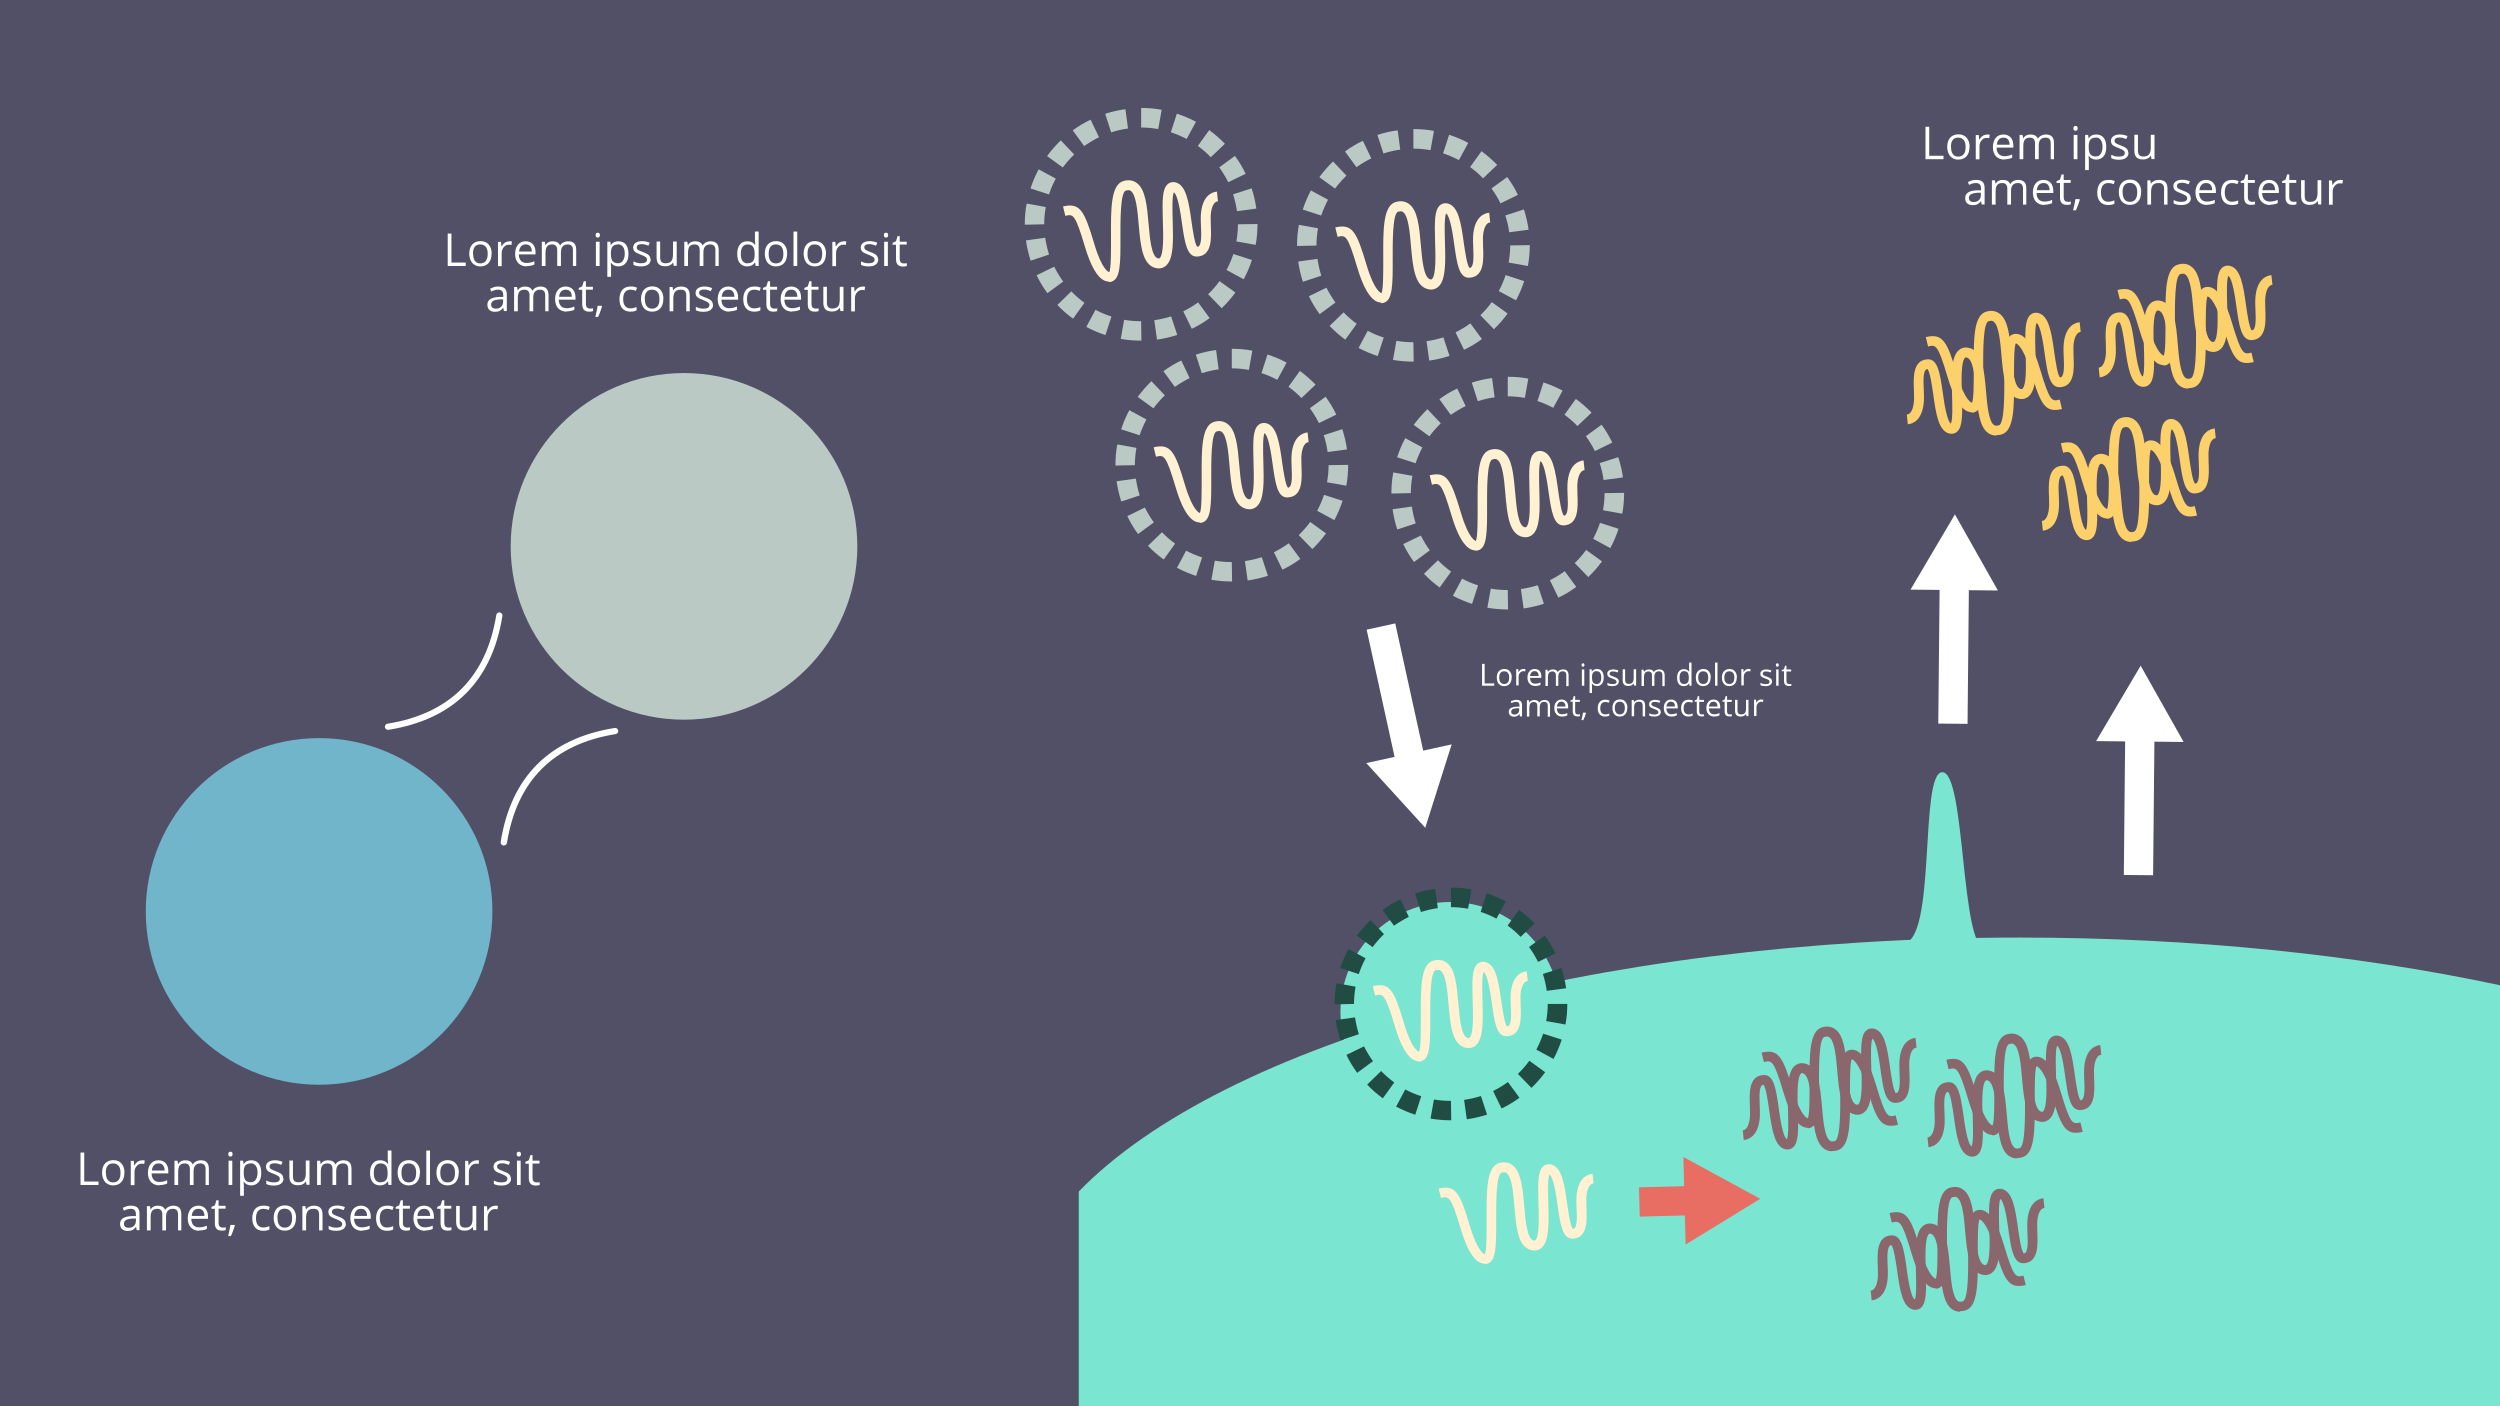 <?xml version="1.0" encoding="UTF-8"?>
<svg id="_レイヤー_2" data-name="レイヤー 2" xmlns="http://www.w3.org/2000/svg" viewBox="0 0 175.11 98.5">
  <defs>
    <style>
      .cls-1 {
        fill: #fff;
      }

      .cls-2 {
        fill: #fcd06a;
      }

      .cls-3 {
        fill: #7ae5d0;
      }

      .cls-4 {
        fill: #214c44;
      }

      .cls-5 {
        fill: #525067;
      }

      .cls-6 {
        fill: #e86d63;
      }

      .cls-7 {
        fill: #fff1d1;
      }

      .cls-8 {
        fill: #bac9c4;
      }

      .cls-9 {
        fill: #71b5cb;
      }

      .cls-10 {
        fill: #8a666d;
      }
    </style>
  </defs>
  <g id="_文字" data-name="文字">
    <g>
      <rect class="cls-5" width="175.11" height="98.5"/>
      <circle class="cls-3" cx="101.59" cy="70.88" r="7.7"/>
      <path class="cls-3" d="m175.11,69.01c-10-2.13-21.45-3.34-33.63-3.34-30.12,0-55.83,7.39-65.92,17.79v15.03h99.55v-29.49Z"/>
      <g>
        <path class="cls-7" d="m77.69,19.73c-.08,0-.19-.02-.32-.07-.52-.23-.98-1.04-1.38-2.39-.69-2.32-.83-2.28-1.37-2.15l-.16-.66c1.19-.28,1.49.28,2.19,2.63.56,1.89,1.04,1.97,1.04,1.97.14-.19.13-1.56.13-2.47-.01-1.96-.02-3.65.87-3.91.35-.1.66-.06.91.12.64.44.74,1.62.85,2.87.09,1.04.2,2.33.67,2.43.07.01.09,0,.1-.01.31-.26.26-1.68.23-2.62-.04-1.41-.05-2.23.34-2.57.13-.12.3-.16.48-.14.82.13,1,1.41,1.19,2.77.09.61.23,1.62.41,1.76.29-.03.29-.69.25-1.48-.01-.26-.02-.5-.01-.7.07-1.43.81-1.66,1.13-1.69l.07.68c-.43.04-.5.81-.51,1.05,0,.19,0,.41.01.64.04.9.09,2.12-.94,2.18-.74.05-.89-1.01-1.08-2.33-.09-.66-.28-1.99-.57-2.17-.13.28-.1,1.3-.08,1.99.04,1.38.08,2.69-.48,3.16-.13.11-.35.23-.68.16-.97-.2-1.09-1.58-1.22-3.04-.08-.94-.18-2.11-.56-2.37-.05-.04-.14-.08-.34-.02-.4.11-.38,2.23-.38,3.25.01,1.93-.01,2.95-.63,3.13,0,0-.07.03-.17.03Z"/>
        <path class="cls-8" d="m79.95,23.86h-.02c-.48,0-.96-.04-1.43-.12l.24-1.34c.39.07.79.1,1.19.1l.02,1.37Zm1.09-.08l-.19-1.35c.4-.06.8-.15,1.18-.27l.43,1.3c-.46.15-.94.26-1.42.33Zm-3.61-.31c-.46-.15-.91-.34-1.34-.57l.64-1.2c.36.19.73.35,1.12.47l-.42,1.3Zm6.05-.43l-.6-1.23c.36-.18.71-.39,1.04-.63l.81,1.1c-.39.29-.81.54-1.25.75Zm-8.32-.72c-.39-.28-.77-.61-1.1-.96l.98-.95c.28.29.59.56.92.8l-.8,1.11Zm10.41-.73l-.95-.98c.29-.28.56-.59.8-.92l1.11.8c-.28.39-.61.76-.96,1.1Zm-12.21-1.06c-.29-.39-.54-.81-.75-1.25l1.23-.6c.18.36.39.71.63,1.04l-1.1.81Zm13.75-.97l-1.2-.65c.19-.36.35-.73.48-1.12l1.3.42c-.15.46-.34.91-.57,1.34Zm-14.92-1.3c-.15-.46-.26-.94-.33-1.42l1.35-.19c.06.4.15.8.27,1.18l-1.3.43Zm15.75-1.11l-1.34-.24c.07-.39.11-.79.11-1.2l1.37-.02v.02c0,.48-.04.96-.13,1.44Zm-16.16-1.41v-.03c0-.49.04-.98.13-1.45l1.34.24c-.07.4-.11.8-.11,1.21l-1.37.03Zm14.86-.95c-.05-.4-.15-.8-.27-1.18l1.3-.42c.15.46.26.94.33,1.42l-1.35.18Zm-13.16-1.17l-1.3-.42c.15-.46.34-.91.57-1.34l1.2.65c-.19.36-.35.73-.48,1.12Zm12.55-.86c-.18-.36-.39-.71-.63-1.04l1.1-.8c.29.39.54.81.75,1.25l-1.23.6Zm-11.59-1.03l-1.1-.8c.29-.39.61-.76.96-1.1l.94.99c-.29.28-.56.59-.8.91Zm10.38-.71c-.28-.29-.59-.56-.92-.8l.8-1.11c.39.29.76.61,1.1.96l-.99.94Zm-8.88-.79l-.8-1.1c.39-.29.81-.54,1.25-.75l.59,1.23c-.36.18-.71.39-1.04.62Zm7.19-.49c-.36-.19-.73-.35-1.12-.48l.42-1.3c.46.15.92.34,1.34.57l-.65,1.2Zm-5.3-.47l-.42-1.3c.46-.15.94-.26,1.42-.32l.18,1.35c-.4.05-.8.15-1.18.27Zm3.3-.23c-.39-.07-.8-.11-1.2-.11v-1.37s0,0,0,0c.49,0,.97.04,1.44.13l-.24,1.34Z"/>
      </g>
      <g>
        <path class="cls-7" d="m96.77,21.2c-.08,0-.19-.02-.32-.07-.52-.23-.98-1.04-1.38-2.39-.69-2.32-.83-2.28-1.38-2.15l-.16-.66c1.19-.28,1.49.28,2.19,2.63.56,1.89,1.04,1.97,1.04,1.97.14-.19.13-1.56.13-2.47-.01-1.96-.02-3.65.87-3.91.35-.1.65-.06.91.12.64.44.74,1.62.85,2.87.09,1.04.2,2.33.67,2.43.07.01.09,0,.1-.01.31-.26.26-1.68.23-2.61-.04-1.41-.05-2.23.34-2.57.13-.12.31-.16.48-.14.82.13,1,1.41,1.19,2.77.09.61.23,1.62.41,1.76.29-.03.29-.69.25-1.48-.01-.26-.02-.5-.01-.7.07-1.43.81-1.66,1.13-1.69l.07.68c-.43.04-.5.81-.51,1.05,0,.19,0,.41.01.64.04.9.09,2.12-.94,2.18-.75.06-.89-1-1.08-2.33-.09-.66-.28-1.99-.57-2.17-.13.28-.1,1.3-.08,1.99.04,1.38.08,2.69-.48,3.16-.13.11-.35.23-.68.16-.97-.2-1.09-1.58-1.22-3.04-.08-.94-.18-2.11-.56-2.37-.05-.04-.14-.08-.34-.02-.4.11-.38,2.23-.38,3.25.01,1.93-.01,2.95-.63,3.13,0,0-.07.03-.17.03Z"/>
        <path class="cls-8" d="m99.02,25.33h-.02c-.48,0-.96-.04-1.43-.12l.24-1.34c.39.07.79.1,1.19.1l.02,1.37Zm1.09-.08l-.19-1.35c.4-.06.8-.15,1.18-.27l.43,1.3c-.46.15-.94.26-1.42.33Zm-3.61-.31c-.46-.15-.91-.34-1.34-.57l.64-1.2c.36.19.73.35,1.12.47l-.42,1.3Zm6.05-.43l-.6-1.23c.36-.18.71-.39,1.04-.63l.81,1.1c-.39.29-.81.54-1.25.75Zm-8.32-.72c-.39-.28-.76-.61-1.1-.96l.98-.95c.28.29.59.56.92.8l-.8,1.11Zm10.41-.73l-.95-.98c.29-.28.56-.59.8-.92l1.11.8c-.28.39-.61.76-.96,1.1Zm-12.21-1.06c-.29-.39-.54-.81-.75-1.25l1.23-.6c.18.36.39.71.63,1.04l-1.1.81Zm13.75-.97l-1.2-.64c.19-.36.35-.73.48-1.12l1.3.42c-.15.46-.34.91-.57,1.34Zm-14.92-1.29c-.15-.46-.26-.94-.33-1.42l1.35-.19c.06.4.15.8.27,1.18l-1.3.43Zm15.75-1.11l-1.34-.24c.07-.39.11-.79.11-1.2l1.37-.02v.06c0,.44-.04.92-.13,1.39Zm-16.16-1.4v-.03c0-.49.04-.98.13-1.45l1.34.24c-.07.4-.11.8-.11,1.21l-1.37.03Zm14.86-.96c-.05-.4-.15-.8-.27-1.18l1.3-.42c.15.46.26.94.33,1.42l-1.35.18Zm-13.16-1.17l-1.3-.42c.15-.46.34-.91.57-1.34l1.2.65c-.19.36-.35.73-.48,1.12Zm12.55-.86c-.18-.36-.39-.71-.63-1.04l1.1-.8c.29.39.54.81.75,1.25l-1.23.6Zm-11.59-1.03l-1.1-.8c.29-.39.61-.76.96-1.1l.94.99c-.29.28-.56.59-.8.91Zm10.38-.71c-.28-.29-.59-.56-.92-.8l.8-1.11c.39.29.76.61,1.1.96l-.99.94Zm-8.88-.79l-.8-1.1c.39-.29.81-.54,1.25-.75l.59,1.23c-.36.18-.71.39-1.04.62Zm7.19-.49c-.36-.19-.73-.35-1.12-.48l.42-1.3c.46.15.92.34,1.34.57l-.65,1.2Zm-5.3-.47l-.42-1.3c.46-.15.94-.26,1.42-.32l.18,1.35c-.4.05-.8.15-1.18.27Zm3.3-.23c-.39-.07-.8-.11-1.2-.11v-1.37s0,0,0,0c.49,0,.97.04,1.44.13l-.24,1.34Z"/>
      </g>
      <g>
        <path class="cls-7" d="m84.05,36.6c-.08,0-.19-.02-.32-.07-.52-.23-.98-1.04-1.38-2.39-.69-2.32-.83-2.28-1.38-2.15l-.16-.66c1.19-.28,1.49.28,2.19,2.63.56,1.89,1.04,1.97,1.04,1.97.14-.19.13-1.56.13-2.47-.01-1.96-.02-3.65.87-3.91.35-.1.65-.06.91.12.64.44.74,1.62.85,2.87.09,1.04.2,2.33.67,2.43.07.01.09,0,.1-.01.31-.26.26-1.68.23-2.62-.04-1.41-.05-2.23.34-2.57.13-.12.31-.16.48-.14.82.13,1,1.41,1.19,2.77.09.61.23,1.62.41,1.76.29-.03.29-.69.25-1.48-.01-.26-.02-.5-.01-.7.07-1.43.81-1.66,1.13-1.69l.07.68c-.43.04-.5.81-.51,1.05,0,.19,0,.41.01.64.04.9.09,2.12-.94,2.18-.76.06-.89-1.01-1.08-2.33-.09-.66-.28-1.99-.57-2.17-.13.28-.1,1.3-.08,1.99.04,1.38.08,2.69-.48,3.16-.13.11-.35.23-.68.16-.97-.2-1.09-1.58-1.21-3.04-.08-.94-.18-2.11-.56-2.37-.05-.04-.14-.08-.34-.02-.4.11-.38,2.23-.38,3.25.01,1.93-.01,2.95-.63,3.13,0,0-.07.03-.17.03Z"/>
        <path class="cls-8" d="m86.3,40.73h-.02c-.48,0-.96-.04-1.43-.12l.24-1.34c.39.07.79.1,1.19.1l.02,1.37Zm1.09-.08l-.19-1.35c.4-.06.8-.15,1.18-.27l.43,1.3c-.46.15-.94.26-1.42.33Zm-3.61-.31c-.46-.15-.91-.34-1.34-.57l.64-1.2c.36.19.73.35,1.12.47l-.42,1.3Zm6.05-.43l-.6-1.23c.36-.18.71-.39,1.04-.63l.81,1.1c-.39.29-.81.54-1.25.75Zm-8.32-.72c-.39-.28-.77-.61-1.1-.96l.98-.95c.28.29.59.56.92.8l-.8,1.11Zm10.41-.73l-.95-.98c.29-.28.56-.59.8-.92l1.11.8c-.28.39-.61.76-.96,1.1Zm-12.21-1.06c-.29-.39-.54-.81-.75-1.25l1.23-.6c.18.36.39.71.63,1.04l-1.1.81Zm13.75-.97l-1.2-.65c.19-.36.35-.73.48-1.12l1.3.42c-.15.46-.34.91-.57,1.34Zm-14.92-1.3c-.15-.46-.26-.94-.33-1.42l1.35-.19c.06.4.15.8.27,1.18l-1.3.43Zm15.75-1.11l-1.34-.24c.07-.39.11-.79.11-1.2l1.37-.02v.02c0,.48-.04.96-.13,1.44Zm-16.16-1.41v-.03c0-.49.04-.98.13-1.45l1.34.24c-.07.4-.11.8-.11,1.21l-1.37.03Zm14.86-.95c-.05-.4-.15-.8-.27-1.18l1.3-.42c.15.46.26.94.33,1.42l-1.35.18Zm-13.16-1.17l-1.3-.42c.15-.46.34-.91.57-1.34l1.2.65c-.19.36-.35.73-.48,1.12Zm12.55-.86c-.18-.36-.39-.71-.63-1.04l1.1-.8c.29.39.54.81.75,1.25l-1.23.6Zm-11.59-1.03l-1.1-.8c.29-.39.61-.76.96-1.1l.94.99c-.29.28-.56.59-.8.91Zm10.38-.71c-.28-.29-.59-.56-.92-.8l.8-1.11c.39.29.76.61,1.1.96l-.99.94Zm-8.88-.79l-.8-1.1c.39-.29.81-.54,1.25-.75l.59,1.23c-.36.18-.71.39-1.04.62Zm7.19-.49c-.36-.19-.73-.35-1.12-.48l.42-1.3c.46.15.92.34,1.34.57l-.65,1.2Zm-5.3-.47l-.42-1.3c.46-.15.94-.26,1.42-.32l.18,1.35c-.4.05-.8.15-1.18.27Zm3.3-.23c-.39-.07-.8-.11-1.2-.11v-1.37s0,0,0,0c.49,0,.97.04,1.44.13l-.24,1.34Z"/>
      </g>
      <g>
        <path class="cls-7" d="m103.37,38.56c-.08,0-.19-.02-.32-.07-.52-.23-.98-1.04-1.38-2.39-.69-2.32-.83-2.28-1.37-2.15l-.16-.66c1.19-.28,1.49.28,2.19,2.63.56,1.89,1.04,1.97,1.04,1.97.14-.19.13-1.56.13-2.47-.01-1.96-.02-3.65.87-3.91.35-.1.65-.06.91.12.64.44.74,1.62.85,2.87.09,1.04.2,2.33.67,2.43.07.01.09,0,.1-.01.31-.26.26-1.68.23-2.62-.04-1.41-.05-2.23.34-2.57.13-.12.31-.16.48-.14.82.13,1,1.41,1.19,2.77.09.61.23,1.62.41,1.76.29-.03.29-.69.25-1.48-.01-.26-.02-.5-.01-.7.07-1.43.81-1.66,1.13-1.69l.07.68c-.43.04-.5.81-.51,1.05,0,.19,0,.41.01.64.04.9.09,2.12-.94,2.18-.73.05-.89-1.01-1.08-2.33-.09-.66-.28-1.99-.57-2.17-.13.28-.1,1.3-.08,1.99.04,1.38.08,2.69-.48,3.16-.13.11-.35.23-.68.16-.97-.2-1.09-1.58-1.22-3.04-.08-.94-.18-2.11-.56-2.37-.05-.04-.14-.08-.34-.02-.4.11-.38,2.23-.38,3.25.01,1.93-.01,2.95-.63,3.12,0,0-.07.03-.17.03Z"/>
        <path class="cls-8" d="m105.63,42.69h-.02c-.48,0-.96-.04-1.43-.12l.24-1.34c.39.07.79.1,1.19.1l.02,1.37Zm1.09-.08l-.19-1.35c.4-.06.8-.15,1.18-.27l.43,1.3c-.46.15-.94.26-1.42.33Zm-3.61-.31c-.46-.15-.91-.34-1.34-.57l.64-1.2c.36.19.73.35,1.12.47l-.42,1.3Zm6.05-.43l-.6-1.23c.36-.18.71-.39,1.04-.63l.81,1.1c-.39.29-.81.54-1.25.75Zm-8.32-.72c-.39-.28-.77-.61-1.1-.96l.98-.95c.28.29.59.56.92.8l-.8,1.11Zm10.41-.73l-.95-.98c.29-.28.56-.59.8-.92l1.11.8c-.28.39-.61.76-.96,1.1Zm-12.21-1.06c-.29-.39-.54-.81-.75-1.25l1.23-.6c.18.36.39.71.63,1.04l-1.1.81Zm13.75-.97l-1.2-.65c.19-.36.35-.73.48-1.12l1.3.42c-.15.46-.34.91-.57,1.34Zm-14.92-1.3c-.15-.46-.26-.94-.33-1.42l1.35-.19c.06.4.15.8.27,1.18l-1.3.43Zm15.75-1.11l-1.34-.24c.07-.39.11-.79.11-1.2l1.37-.02v.02c0,.48-.04.96-.13,1.44Zm-16.16-1.41v-.03c0-.49.04-.98.13-1.45l1.34.24c-.07.4-.11.8-.11,1.21l-1.37.03Zm14.86-.95c-.05-.4-.15-.8-.27-1.18l1.3-.42c.15.46.26.94.33,1.42l-1.35.18Zm-13.16-1.17l-1.3-.42c.15-.46.34-.91.57-1.34l1.2.65c-.19.36-.35.73-.48,1.12Zm12.55-.86c-.18-.36-.39-.71-.63-1.04l1.1-.8c.29.39.54.81.75,1.25l-1.23.6Zm-11.59-1.03l-1.1-.8c.29-.39.61-.76.96-1.1l.94.99c-.29.28-.56.59-.8.91Zm10.38-.71c-.28-.29-.59-.56-.92-.8l.8-1.11c.39.29.76.61,1.1.96l-.99.94Zm-8.88-.79l-.8-1.1c.39-.29.81-.54,1.25-.75l.59,1.23c-.36.18-.71.39-1.04.62Zm7.19-.49c-.36-.19-.73-.35-1.12-.48l.42-1.3c.46.15.92.34,1.34.57l-.65,1.2Zm-5.3-.47l-.42-1.3c.46-.15.94-.26,1.42-.32l.18,1.35c-.4.05-.8.15-1.18.27Zm3.3-.23c-.39-.07-.8-.11-1.2-.11v-1.37s0,0,0,0c.49,0,.97.04,1.44.13l-.24,1.34Z"/>
      </g>
      <path class="cls-7" d="m99.4,74.34c-.08,0-.19-.02-.32-.07-.52-.23-.98-1.04-1.38-2.39-.69-2.32-.83-2.28-1.38-2.15l-.16-.66c1.19-.28,1.49.28,2.19,2.63.56,1.89,1.04,1.97,1.04,1.97.14-.19.13-1.56.13-2.47-.01-1.96-.02-3.65.87-3.91.35-.1.65-.06.91.12.64.44.74,1.62.85,2.87.09,1.04.2,2.33.67,2.43.07.01.09,0,.1-.01.31-.26.26-1.68.23-2.62-.04-1.41-.05-2.23.34-2.57.13-.12.31-.17.48-.14.82.13,1,1.41,1.19,2.77.09.61.23,1.62.41,1.76.29-.03.29-.69.25-1.48-.01-.26-.02-.5-.01-.7.07-1.43.81-1.66,1.13-1.69l.07.68c-.43.04-.5.81-.51,1.05,0,.19,0,.41.01.64.04.9.09,2.12-.94,2.18-.77.05-.89-1.01-1.08-2.33-.09-.66-.28-1.99-.57-2.17-.13.28-.1,1.3-.08,1.99.04,1.38.08,2.69-.48,3.16-.13.11-.35.23-.68.16-.97-.2-1.09-1.58-1.22-3.04-.08-.94-.18-2.11-.56-2.37-.05-.04-.14-.08-.34-.02-.4.11-.38,2.23-.38,3.25.01,1.93-.01,2.95-.63,3.12,0,0-.07.03-.17.03Z"/>
      <path class="cls-7" d="m104.01,88.52c-.08,0-.19-.02-.32-.07-.52-.23-.98-1.04-1.38-2.39-.69-2.32-.83-2.28-1.38-2.15l-.16-.66c1.19-.28,1.49.28,2.19,2.63.56,1.89,1.04,1.97,1.04,1.97.14-.19.13-1.56.13-2.47-.01-1.96-.02-3.65.87-3.91.35-.1.65-.06.91.12.64.44.74,1.62.85,2.87.09,1.04.2,2.33.67,2.43.07.01.09,0,.1-.01.31-.26.26-1.68.23-2.62-.04-1.41-.05-2.23.34-2.57.13-.12.31-.16.48-.14.82.13,1,1.41,1.19,2.77.09.61.23,1.62.41,1.76.29-.03.29-.69.25-1.48-.01-.26-.02-.5-.01-.7.07-1.43.81-1.66,1.13-1.69l.07.68c-.43.04-.5.81-.51,1.05,0,.19,0,.41.01.64.04.9.09,2.12-.94,2.18-.74.04-.89-1-1.08-2.33-.09-.66-.28-1.99-.57-2.17-.13.28-.1,1.3-.08,1.99.04,1.38.08,2.69-.48,3.16-.13.11-.35.23-.68.16-.97-.2-1.09-1.58-1.21-3.04-.08-.94-.18-2.11-.56-2.37-.05-.04-.14-.08-.34-.02-.4.11-.38,2.23-.38,3.25.01,1.93-.01,2.95-.63,3.13,0,0-.07.03-.17.03Z"/>
      <g>
        <path class="cls-10" d="m139.57,79.5c-.08,0-.19-.02-.32-.07-.52-.23-.98-1.04-1.38-2.39-.69-2.32-.83-2.28-1.38-2.15l-.16-.66c1.19-.28,1.49.28,2.19,2.63.56,1.89,1.04,1.97,1.04,1.97.14-.19.13-1.56.13-2.47-.01-1.96-.02-3.65.87-3.91.35-.1.65-.06.91.12.64.44.74,1.62.85,2.87.09,1.04.2,2.33.67,2.43.07.01.09,0,.1-.01.31-.26.26-1.68.23-2.61-.04-1.41-.05-2.23.34-2.57.13-.12.31-.16.48-.14.82.13,1,1.41,1.19,2.77.09.61.23,1.62.41,1.76.29-.03.29-.69.25-1.48-.01-.26-.02-.5-.01-.7.07-1.43.81-1.66,1.13-1.69l.07.68c-.43.04-.5.81-.51,1.05,0,.19,0,.41.01.64.04.9.09,2.12-.94,2.18-.76.05-.89-1.01-1.08-2.33-.09-.66-.28-1.99-.57-2.17-.13.28-.1,1.3-.08,1.99.04,1.38.08,2.69-.48,3.16-.13.11-.35.23-.68.16-.97-.2-1.09-1.58-1.22-3.04-.08-.94-.18-2.11-.56-2.37-.05-.04-.14-.08-.34-.02-.4.11-.38,2.23-.38,3.25.01,1.93-.01,2.95-.63,3.12,0,0-.07.03-.17.03Z"/>
        <path class="cls-10" d="m141.27,81.14c-.2,0-.39-.06-.55-.17-.64-.44-.74-1.62-.85-2.87-.09-1.04-.2-2.33-.67-2.43-.07-.01-.09,0-.1.01-.31.26-.26,1.68-.23,2.62.04,1.41.05,2.23-.34,2.57-.13.12-.3.16-.48.14-.82-.13-1-1.41-1.19-2.77-.09-.61-.23-1.62-.41-1.76-.29.03-.29.69-.25,1.48.01.25.02.5.01.7-.07,1.43-.81,1.66-1.13,1.69l-.07-.68c.43-.04.5-.81.51-1.05,0-.19,0-.41-.01-.64-.04-.9-.09-2.12.94-2.18.74-.05.89,1.01,1.08,2.33.09.66.28,1.99.57,2.17.13-.28.1-1.3.08-1.99-.04-1.38-.08-2.69.48-3.16.13-.11.36-.23.68-.16.97.2,1.09,1.58,1.22,3.04.08.94.18,2.11.56,2.37.05.04.14.08.34.02.4-.11.38-2.23.38-3.25-.01-1.93.01-2.95.63-3.13,0,0,.21-.08.49.04.52.23.98,1.04,1.38,2.39.69,2.32.83,2.28,1.38,2.15l.16.66c-1.18.28-1.49-.28-2.19-2.63-.56-1.89-1.04-1.97-1.04-1.97-.14.19-.13,1.56-.13,2.47.01,1.96.02,3.65-.87,3.91-.12.04-.24.05-.36.05Z"/>
      </g>
      <g>
        <path class="cls-10" d="m126.63,79c-.08,0-.19-.02-.32-.07-.52-.23-.98-1.04-1.38-2.39-.69-2.32-.83-2.28-1.38-2.15l-.16-.66c1.19-.28,1.49.28,2.19,2.63.56,1.89,1.04,1.97,1.04,1.97.14-.19.13-1.56.13-2.46-.01-1.96-.02-3.65.87-3.91.35-.1.65-.06.91.12.64.44.74,1.62.85,2.87.09,1.04.2,2.33.67,2.43.07.01.09,0,.1-.01.31-.26.26-1.68.23-2.62-.04-1.41-.05-2.23.34-2.57.13-.12.31-.16.48-.14.82.13,1,1.41,1.19,2.77.09.61.23,1.62.41,1.76.29-.03.29-.69.25-1.48-.01-.26-.02-.5-.01-.7.07-1.43.81-1.66,1.13-1.69l.07.68c-.43.04-.5.81-.51,1.05,0,.19,0,.41.01.64.04.9.09,2.12-.94,2.18-.77.04-.89-1.01-1.08-2.33-.09-.66-.28-1.99-.57-2.17-.13.28-.1,1.3-.08,1.99.04,1.38.08,2.69-.48,3.16-.13.11-.35.23-.68.16-.97-.2-1.09-1.58-1.22-3.04-.08-.94-.18-2.11-.56-2.37-.05-.04-.14-.08-.34-.02-.4.11-.38,2.23-.38,3.25.01,1.93-.01,2.94-.63,3.12,0,0-.07.03-.17.03Z"/>
        <path class="cls-10" d="m128.33,80.64c-.2,0-.39-.06-.55-.17-.64-.44-.74-1.62-.85-2.87-.09-1.04-.2-2.33-.67-2.43-.07-.01-.09,0-.1.01-.31.26-.26,1.68-.23,2.62.04,1.41.05,2.23-.34,2.57-.13.12-.31.16-.48.14-.82-.13-1-1.41-1.19-2.77-.09-.61-.23-1.62-.41-1.76-.29.03-.29.69-.25,1.48.01.26.02.5.01.7-.07,1.43-.81,1.66-1.13,1.69l-.07-.68c.43-.04.5-.81.51-1.05,0-.19,0-.41-.01-.64-.04-.9-.09-2.12.94-2.18.75-.06.89,1,1.08,2.33.09.66.28,1.99.57,2.17.13-.28.1-1.3.08-1.99-.04-1.38-.08-2.69.48-3.16.13-.11.36-.23.68-.16.97.2,1.09,1.58,1.22,3.04.08.94.18,2.11.56,2.37.05.04.14.08.34.02.4-.11.38-2.23.38-3.25-.01-1.93.01-2.94.63-3.12,0,0,.21-.08.49.04.52.23.98,1.04,1.38,2.39.69,2.32.83,2.28,1.38,2.15l.16.66c-1.19.28-1.49-.29-2.19-2.63-.56-1.89-1.04-1.97-1.04-1.97-.14.19-.13,1.56-.13,2.47.01,1.96.02,3.65-.87,3.91-.12.04-.24.05-.36.05Z"/>
      </g>
      <g>
        <path class="cls-10" d="m135.59,90.24c-.08,0-.19-.02-.32-.07-.52-.23-.98-1.04-1.38-2.39-.69-2.32-.83-2.28-1.38-2.15l-.16-.66c1.19-.28,1.49.28,2.19,2.63.56,1.89,1.04,1.97,1.04,1.97.14-.19.13-1.56.13-2.47-.01-1.96-.02-3.65.87-3.91.35-.1.65-.06.91.12.64.44.74,1.62.85,2.87.09,1.04.2,2.33.67,2.43.07.01.09,0,.1-.01.31-.26.26-1.68.23-2.62-.04-1.41-.05-2.23.34-2.57.13-.12.3-.16.48-.14.82.13,1,1.41,1.19,2.77.09.61.23,1.62.41,1.76.29-.03.29-.69.25-1.48-.01-.25-.02-.5-.01-.7.07-1.43.81-1.66,1.13-1.69l.07.68c-.43.04-.5.81-.51,1.05,0,.19,0,.41.01.64.04.9.09,2.12-.94,2.18-.74.04-.89-1-1.08-2.33-.09-.66-.28-1.99-.57-2.17-.13.28-.1,1.3-.08,1.99.04,1.38.08,2.69-.48,3.16-.13.11-.35.23-.68.16-.97-.2-1.09-1.58-1.22-3.04-.08-.94-.18-2.11-.56-2.37-.05-.04-.14-.08-.34-.02-.4.11-.38,2.23-.38,3.25.01,1.93-.01,2.95-.63,3.13,0,0-.07.03-.17.03Z"/>
        <path class="cls-10" d="m137.29,91.88c-.2,0-.39-.06-.55-.17-.64-.44-.74-1.62-.85-2.87-.09-1.04-.2-2.33-.67-2.43-.07-.01-.09,0-.1.01-.31.26-.26,1.68-.23,2.61.04,1.41.05,2.23-.34,2.57-.13.12-.31.16-.48.14-.82-.13-1-1.41-1.19-2.77-.09-.61-.23-1.62-.41-1.76-.29.03-.29.69-.25,1.48.01.26.02.5.01.7-.07,1.43-.81,1.66-1.13,1.69l-.07-.68c.43-.04.5-.81.51-1.05,0-.19,0-.41-.01-.64-.04-.9-.09-2.12.94-2.18.75-.04.89,1.01,1.08,2.33.09.66.28,1.99.57,2.17.13-.28.1-1.3.08-1.99-.04-1.38-.08-2.69.48-3.16.13-.11.36-.23.68-.16.97.2,1.09,1.58,1.22,3.04.08.94.18,2.11.56,2.37.05.04.14.08.34.02.4-.11.38-2.23.38-3.25-.01-1.93.01-2.95.63-3.13,0,0,.21-.08.49.04.52.23.98,1.04,1.38,2.39.69,2.32.83,2.28,1.37,2.15l.16.66c-1.19.28-1.49-.28-2.19-2.63-.56-1.89-1.04-1.97-1.04-1.97-.14.19-.13,1.56-.13,2.47.01,1.96.02,3.65-.87,3.91-.12.04-.24.05-.36.05Z"/>
      </g>
      <g>
        <path class="cls-2" d="m151.56,25.58c-.08,0-.19-.02-.32-.07-.52-.23-.98-1.04-1.38-2.39-.69-2.32-.83-2.28-1.38-2.15l-.16-.66c1.19-.28,1.49.28,2.19,2.63.56,1.89,1.04,1.97,1.04,1.97.14-.19.13-1.56.13-2.47-.01-1.96-.02-3.65.87-3.91.35-.1.66-.06.91.12.64.44.74,1.62.85,2.87.09,1.04.2,2.33.67,2.43.07.01.09,0,.1-.01.31-.26.26-1.68.23-2.62-.04-1.41-.05-2.23.34-2.57.13-.12.3-.16.48-.14.82.13,1,1.41,1.19,2.77.09.61.23,1.62.41,1.76.29-.03.29-.69.25-1.48-.01-.26-.02-.5-.01-.7.07-1.43.81-1.66,1.13-1.69l.07.68c-.43.04-.5.81-.51,1.05,0,.19,0,.41.01.64.04.9.09,2.12-.94,2.18-.75.04-.89-1.01-1.08-2.33-.09-.66-.28-1.99-.57-2.17-.13.28-.1,1.3-.08,1.99.04,1.38.08,2.69-.48,3.16-.13.11-.35.23-.68.16-.97-.2-1.09-1.58-1.22-3.04-.08-.94-.18-2.11-.56-2.37-.05-.04-.14-.08-.34-.02-.4.11-.38,2.23-.38,3.25.01,1.93-.01,2.95-.63,3.13,0,0-.07.03-.17.03Z"/>
        <path class="cls-2" d="m153.26,27.22c-.2,0-.39-.06-.55-.17-.64-.44-.74-1.62-.85-2.87-.09-1.04-.2-2.33-.67-2.43-.07-.01-.09,0-.1.01-.31.26-.26,1.68-.23,2.62.04,1.41.05,2.23-.34,2.57-.13.12-.31.16-.48.14-.82-.13-1-1.41-1.19-2.77-.09-.61-.23-1.62-.41-1.76-.29.03-.29.69-.25,1.48.01.26.02.5.01.7-.07,1.43-.81,1.66-1.13,1.69l-.07-.68c.43-.04.5-.81.51-1.05,0-.19,0-.41-.01-.64-.04-.9-.09-2.12.94-2.18.74-.05.89,1.01,1.08,2.33.09.66.28,1.99.57,2.17.13-.28.1-1.3.08-1.99-.04-1.38-.08-2.69.48-3.16.13-.11.36-.23.68-.16.97.2,1.09,1.58,1.21,3.04.08.94.18,2.11.56,2.37.05.04.14.08.34.02.4-.11.38-2.23.38-3.25-.01-1.93.01-2.95.63-3.13,0,0,.21-.08.49.04.52.23.98,1.04,1.38,2.39.69,2.32.83,2.28,1.38,2.15l.16.66c-1.19.28-1.49-.28-2.19-2.63-.56-1.89-1.04-1.97-1.04-1.97-.14.19-.13,1.56-.13,2.47.01,1.96.02,3.65-.87,3.91-.12.04-.24.05-.36.05Z"/>
      </g>
      <g>
        <path class="cls-2" d="m138.12,28.88c-.08,0-.19-.02-.32-.07-.52-.23-.98-1.04-1.38-2.39-.69-2.32-.83-2.28-1.37-2.15l-.16-.66c1.19-.28,1.49.28,2.19,2.63.56,1.89,1.04,1.97,1.04,1.97.14-.19.13-1.56.13-2.47-.01-1.96-.02-3.65.87-3.91.35-.1.65-.06.91.12.64.44.74,1.62.85,2.87.09,1.04.2,2.33.67,2.43.07.01.09,0,.1-.01.31-.26.26-1.68.23-2.62-.04-1.41-.05-2.23.34-2.57.13-.12.3-.16.48-.14.82.13,1,1.41,1.19,2.77.09.61.23,1.62.41,1.76.29-.03.29-.69.25-1.48-.01-.25-.02-.5-.01-.7.07-1.43.81-1.66,1.13-1.69l.07.68c-.43.04-.5.81-.51,1.05,0,.19,0,.41.01.64.04.9.09,2.12-.94,2.18-.74.06-.89-1.01-1.08-2.33-.09-.66-.28-1.99-.57-2.17-.13.28-.1,1.3-.08,1.99.04,1.38.08,2.69-.48,3.16-.13.11-.35.23-.68.16-.97-.2-1.09-1.58-1.22-3.04-.08-.94-.18-2.11-.56-2.37-.05-.04-.14-.08-.34-.02-.4.11-.38,2.23-.38,3.25.01,1.93-.01,2.95-.63,3.13,0,0-.07.03-.17.03Z"/>
        <path class="cls-2" d="m139.82,30.51c-.2,0-.39-.06-.55-.17-.64-.44-.74-1.62-.85-2.87-.09-1.04-.2-2.33-.67-2.43-.07-.01-.09,0-.1.01-.31.26-.26,1.68-.23,2.62.04,1.41.05,2.23-.34,2.57-.13.12-.3.16-.48.14-.82-.13-1-1.41-1.19-2.77-.09-.61-.23-1.62-.41-1.76-.29.03-.29.69-.25,1.48.01.26.02.5.01.7-.07,1.43-.81,1.66-1.13,1.69l-.07-.68c.43-.04.5-.81.51-1.05,0-.19,0-.41-.01-.64-.04-.9-.09-2.12.94-2.18.74-.06.89,1.01,1.08,2.33.09.66.28,1.99.57,2.17.13-.28.1-1.3.08-1.99-.04-1.38-.08-2.69.48-3.16.13-.11.35-.23.68-.16.97.2,1.09,1.58,1.22,3.04.08.94.18,2.11.56,2.37.05.04.14.08.34.02.4-.11.38-2.23.38-3.25-.01-1.93.01-2.95.63-3.13,0,0,.21-.08.49.04.52.23.98,1.04,1.38,2.39.69,2.32.83,2.28,1.38,2.15l.16.66c-1.18.28-1.49-.28-2.19-2.63-.56-1.89-1.04-1.97-1.04-1.97-.14.19-.13,1.56-.13,2.47.01,1.96.02,3.65-.87,3.91-.12.04-.24.05-.36.05Z"/>
      </g>
      <g>
        <path class="cls-2" d="m147.59,36.32c-.08,0-.19-.02-.32-.07-.52-.23-.98-1.04-1.38-2.39-.69-2.32-.83-2.28-1.38-2.15l-.16-.66c1.19-.28,1.49.28,2.19,2.63.56,1.89,1.04,1.97,1.04,1.97.14-.19.13-1.56.13-2.47-.01-1.96-.02-3.65.87-3.91.35-.1.65-.06.91.12.64.44.74,1.62.85,2.87.09,1.04.2,2.33.67,2.43.07.01.09,0,.1-.01.31-.26.26-1.68.23-2.62-.04-1.41-.05-2.23.34-2.57.13-.12.3-.16.48-.14.82.13,1,1.41,1.19,2.77.09.61.23,1.62.41,1.76.29-.03.29-.69.25-1.48-.01-.26-.02-.5-.01-.7.07-1.43.81-1.66,1.13-1.69l.07.68c-.43.04-.5.81-.51,1.05,0,.19,0,.41.01.64.04.9.09,2.12-.94,2.18-.74.06-.89-1-1.08-2.33-.09-.66-.28-1.99-.57-2.17-.13.28-.1,1.3-.08,1.99.04,1.38.08,2.69-.48,3.16-.13.11-.35.23-.68.16-.97-.2-1.09-1.58-1.22-3.04-.08-.94-.18-2.11-.56-2.37-.05-.04-.14-.08-.34-.02-.4.11-.38,2.23-.38,3.25.01,1.93-.01,2.94-.63,3.12,0,0-.07.03-.17.03Z"/>
        <path class="cls-2" d="m149.28,37.96c-.2,0-.39-.06-.55-.17-.64-.44-.74-1.62-.85-2.87-.09-1.04-.2-2.33-.67-2.43-.07-.01-.09,0-.1.01-.31.26-.26,1.68-.23,2.62.04,1.41.05,2.23-.34,2.57-.13.12-.3.16-.48.14-.82-.13-1-1.41-1.19-2.77-.09-.61-.23-1.62-.41-1.76-.29.03-.29.69-.25,1.48.01.26.02.5.01.7-.07,1.43-.81,1.66-1.13,1.69l-.07-.68c.43-.04.5-.81.51-1.05,0-.19,0-.41-.01-.64-.04-.9-.09-2.12.94-2.18.73-.06.89,1.01,1.08,2.33.09.66.28,1.99.57,2.17.13-.28.1-1.3.08-1.99-.04-1.38-.08-2.69.48-3.16.13-.11.35-.23.68-.16.97.2,1.09,1.58,1.22,3.04.08.94.18,2.11.56,2.37.05.04.14.08.34.02.4-.11.38-2.23.38-3.25-.01-1.93.01-2.94.63-3.12,0,0,.21-.08.49.04.52.23.98,1.04,1.38,2.39.69,2.32.83,2.28,1.38,2.15l.16.66c-1.19.28-1.49-.28-2.19-2.63-.56-1.89-1.04-1.97-1.04-1.97-.14.19-.13,1.56-.13,2.46.01,1.96.02,3.65-.87,3.91-.12.04-.24.05-.36.05Z"/>
      </g>
      <path class="cls-4" d="m101.65,78.47h-.02c-.48,0-.96-.04-1.43-.12l.24-1.34c.39.07.79.1,1.19.1l.02,1.37Zm1.09-.08l-.19-1.35c.4-.06.8-.15,1.18-.27l.43,1.3c-.46.15-.94.26-1.42.33Zm-3.61-.31c-.46-.15-.91-.34-1.34-.57l.64-1.2c.36.19.73.35,1.12.47l-.42,1.3Zm6.05-.43l-.6-1.23c.36-.18.71-.39,1.04-.63l.81,1.1c-.39.29-.81.54-1.25.75Zm-8.32-.72c-.39-.28-.77-.61-1.1-.96l.98-.95c.28.29.59.56.92.8l-.8,1.11Zm10.41-.73l-.95-.98c.29-.28.56-.59.8-.92l1.11.8c-.28.39-.61.76-.96,1.1Zm-12.21-1.06c-.29-.39-.54-.81-.75-1.25l1.23-.6c.18.36.39.71.63,1.04l-1.1.81Zm13.75-.97l-1.2-.65c.19-.36.35-.73.48-1.12l1.3.42c-.15.46-.34.91-.57,1.34Zm-14.92-1.3c-.15-.46-.26-.94-.33-1.42l1.35-.19c.06.4.15.8.27,1.18l-1.3.43Zm15.75-1.11l-1.34-.24c.07-.39.11-.79.11-1.2h1.27s.1-.01.1-.01c0,.5-.04.98-.13,1.45Zm-16.16-1.41v-.03c0-.49.04-.98.13-1.45l1.34.24c-.07.4-.11.8-.11,1.21l-1.37.03Zm14.86-.95c-.05-.4-.15-.8-.27-1.18l1.3-.42c.15.46.26.94.33,1.42l-1.35.18Zm-13.16-1.17l-1.3-.42c.15-.46.34-.91.57-1.34l1.2.65c-.19.36-.35.73-.48,1.12Zm12.55-.86c-.18-.36-.39-.71-.63-1.04l1.1-.8c.29.39.54.81.75,1.25l-1.23.6Zm-11.59-1.03l-1.1-.8c.29-.39.61-.76.96-1.1l.94.99c-.29.28-.56.59-.8.91Zm10.38-.71c-.28-.29-.59-.56-.92-.8l.8-1.11c.39.29.76.61,1.1.96l-.99.94Zm-8.88-.79l-.8-1.1c.39-.29.81-.54,1.25-.75l.59,1.23c-.36.18-.71.39-1.04.62Zm7.19-.49c-.36-.19-.73-.35-1.12-.48l.42-1.3c.46.15.92.34,1.34.57l-.65,1.2Zm-5.3-.47l-.42-1.3c.46-.15.94-.26,1.42-.32l.18,1.35c-.4.05-.8.15-1.18.27Zm3.3-.23c-.39-.07-.8-.11-1.2-.11v-1.37s0,0,0,0c.49,0,.97.04,1.44.13l-.24,1.34Z"/>
      <g>
        <rect class="cls-1" x="96.78" y="43.76" width="2.05" height="10.03" transform="translate(-8.19 22.13) rotate(-12.39)"/>
        <polygon class="cls-1" points="95.7 53.45 99.83 57.98 101.68 52.14 95.7 53.45"/>
      </g>
      <g>
        <rect class="cls-1" x="144.71" y="55.14" width="10.26" height="2.05" transform="translate(92.21 205.45) rotate(-89.44)"/>
        <polygon class="cls-1" points="152.95 51.97 149.94 46.63 146.82 51.91 152.95 51.97"/>
      </g>
      <g>
        <rect class="cls-1" x="131.71" y="44.54" width="10.26" height="2.05" transform="translate(89.94 181.95) rotate(-89.44)"/>
        <polygon class="cls-1" points="139.94 41.36 136.93 36.03 133.82 41.3 139.94 41.36"/>
      </g>
      <g>
        <rect class="cls-6" x="114.83" y="83.11" width="4.06" height="2.05" transform="translate(-2.15 3.07) rotate(-1.49)"/>
        <polygon class="cls-6" points="118.07 87.17 123.29 83.97 117.91 81.04 118.07 87.17"/>
      </g>
      <path class="cls-3" d="m130.24,66.46s1.77-.38,3.03-.38c2.4,0,1.14-11.99,2.78-11.99s1.26,12.37,3.03,12.37h3.66"/>
      <g>
        <circle class="cls-9" cx="22.35" cy="63.84" r="12.14"/>
        <circle class="cls-8" cx="47.91" cy="38.27" r="12.14"/>
        <path class="cls-1" d="m27.18,51.12c-.11,0-.2-.08-.22-.18-.02-.12.06-.23.18-.25,4.36-.7,6.92-3.26,7.62-7.61.02-.12.14-.21.25-.18.12.02.2.13.18.25-.73,4.56-3.42,7.24-7.98,7.97-.01,0-.02,0-.03,0Z"/>
        <path class="cls-1" d="m35.28,59.22s-.02,0-.03,0c-.12-.02-.2-.13-.18-.25.73-4.57,3.42-7.25,7.98-7.98.12-.02.23.06.25.18.02.12-.06.23-.18.25-4.35.7-6.91,3.26-7.61,7.62-.02.11-.11.18-.22.18Z"/>
      </g>
      <g>
        <path class="cls-1" d="m31.36,18.63v-2.27h.26v2.03h1v.24h-1.26Z"/>
        <path class="cls-1" d="m34.43,17.78c0,.28-.07.49-.21.65-.14.15-.33.23-.58.23-.15,0-.29-.04-.4-.11s-.21-.17-.27-.31-.1-.29-.1-.47c0-.28.07-.49.21-.65.14-.15.33-.23.58-.23s.43.08.57.24c.14.16.21.37.21.64Zm-1.29,0c0,.22.04.38.13.5.09.12.22.17.38.17s.29-.06.38-.17c.09-.12.13-.28.13-.5s-.04-.38-.13-.49c-.09-.11-.22-.17-.39-.17s-.29.05-.38.16c-.09.11-.13.28-.13.5Z"/>
        <path class="cls-1" d="m35.66,16.9c.08,0,.14,0,.2.02l-.04.24c-.07-.02-.13-.02-.18-.02-.14,0-.26.06-.35.17-.1.11-.15.25-.15.42v.91h-.26v-1.7h.21l.03.32h.01c.06-.11.14-.2.23-.26.09-.06.19-.09.29-.09Z"/>
        <path class="cls-1" d="m36.9,18.66c-.25,0-.45-.08-.6-.23-.14-.15-.22-.37-.22-.64s.07-.49.2-.65c.13-.16.32-.24.54-.24.21,0,.38.07.51.21.12.14.18.33.18.55v.16h-1.17c0,.2.06.35.15.45.1.1.23.15.4.15s.36-.04.54-.12v.23c-.09.04-.18.07-.26.08-.08.02-.18.03-.29.03Zm-.07-1.54c-.14,0-.25.04-.33.13-.08.09-.13.21-.14.37h.89c0-.16-.04-.28-.11-.37-.07-.09-.18-.13-.31-.13Z"/>
        <path class="cls-1" d="m40.13,18.63v-1.11c0-.13-.03-.24-.09-.3-.06-.07-.15-.1-.27-.1-.16,0-.28.05-.36.14-.08.09-.12.23-.12.42v.95h-.26v-1.11c0-.13-.03-.24-.09-.3-.06-.07-.15-.1-.27-.1-.16,0-.28.05-.35.14-.08.1-.11.26-.11.48v.89h-.26v-1.7h.21l.04.23h.01c.05-.08.12-.15.2-.19.09-.05.19-.07.3-.07.27,0,.44.1.52.29h.01c.05-.09.12-.16.22-.21.1-.05.2-.08.33-.08.19,0,.34.05.43.15.1.1.14.26.14.47v1.11h-.26Z"/>
        <path class="cls-1" d="m41.72,16.47c0-.06.01-.1.04-.13.03-.03.07-.04.11-.04s.08.01.11.04c.03.03.04.07.04.13s-.01.1-.04.13c-.03.03-.07.04-.11.04s-.08-.01-.11-.04c-.03-.03-.04-.07-.04-.13Zm.28,2.16h-.26v-1.7h.26v1.7Z"/>
        <path class="cls-1" d="m43.33,18.66c-.11,0-.21-.02-.3-.06-.09-.04-.17-.11-.23-.19h-.02c.01.1.02.19.02.28v.7h-.26v-2.46h.21l.03.23h.01c.07-.09.14-.16.23-.2.09-.04.19-.06.3-.06.22,0,.4.08.52.23.12.15.18.37.18.65s-.06.5-.19.65c-.13.15-.3.23-.52.23Zm-.04-1.54c-.17,0-.3.05-.38.14-.08.1-.12.25-.12.46v.06c0,.24.04.41.12.51.08.1.21.15.38.15.15,0,.26-.06.34-.18.08-.12.13-.28.13-.49s-.04-.38-.13-.49c-.08-.11-.2-.17-.35-.17Z"/>
        <path class="cls-1" d="m45.58,18.16c0,.16-.06.28-.18.37s-.28.13-.5.13c-.23,0-.4-.04-.53-.11v-.24c.08.04.17.07.26.1.09.02.18.03.27.03.13,0,.24-.02.31-.06.07-.04.11-.11.11-.2,0-.07-.03-.12-.09-.17-.06-.05-.17-.1-.34-.17-.16-.06-.27-.11-.34-.15-.07-.04-.12-.09-.15-.15-.03-.06-.05-.12-.05-.2,0-.14.06-.25.17-.33.11-.08.27-.12.46-.12.18,0,.36.04.53.11l-.09.21c-.17-.07-.32-.11-.46-.11-.12,0-.21.02-.27.06-.06.04-.09.09-.09.16,0,.05.01.09.03.12.02.03.06.06.11.09s.15.07.3.13c.2.07.34.15.41.22.07.07.11.17.11.28Z"/>
        <path class="cls-1" d="m46.24,16.93v1.1c0,.14.03.24.09.31.06.07.16.1.3.1.18,0,.31-.05.39-.15.08-.1.12-.26.12-.48v-.89h.26v1.7h-.21l-.04-.23h-.01c-.05.08-.13.15-.22.19-.09.05-.2.07-.32.07-.21,0-.36-.05-.46-.15-.1-.1-.15-.25-.15-.47v-1.11h.26Z"/>
        <path class="cls-1" d="m50.11,18.63v-1.11c0-.13-.03-.24-.09-.3-.06-.07-.15-.1-.27-.1-.16,0-.28.05-.36.14-.08.09-.12.23-.12.42v.95h-.26v-1.11c0-.13-.03-.24-.09-.3-.06-.07-.15-.1-.27-.1-.16,0-.28.05-.35.14-.08.1-.11.26-.11.48v.89h-.26v-1.7h.21l.04.23h.01c.05-.08.12-.15.2-.19.09-.05.19-.07.3-.07.27,0,.44.1.52.29h.01c.05-.09.12-.16.22-.21.1-.05.2-.08.33-.08.19,0,.34.05.43.15.1.1.14.26.14.47v1.11h-.26Z"/>
        <path class="cls-1" d="m52.88,18.4h-.01c-.12.17-.3.26-.53.26-.22,0-.39-.08-.52-.23-.12-.15-.18-.37-.18-.65s.06-.5.19-.65c.12-.16.29-.23.52-.23s.41.08.53.25h.02v-.12s-.02-.12-.02-.12v-.69h.26v2.41h-.21l-.03-.23Zm-.52.04c.17,0,.3-.05.38-.14.08-.1.12-.25.12-.46v-.05c0-.24-.04-.41-.12-.52-.08-.1-.21-.15-.38-.15-.15,0-.27.06-.35.17-.08.12-.12.28-.12.5s.04.38.12.49c.08.11.2.17.35.17Z"/>
        <path class="cls-1" d="m55.13,17.78c0,.28-.07.49-.21.65-.14.15-.33.23-.58.23-.15,0-.29-.04-.4-.11-.12-.07-.21-.17-.27-.31s-.1-.29-.1-.47c0-.28.07-.49.21-.65.14-.15.33-.23.58-.23s.43.08.57.24c.14.16.21.37.21.64Zm-1.29,0c0,.22.04.38.13.5.09.12.22.17.39.17s.29-.06.38-.17c.09-.12.13-.28.13-.5s-.04-.38-.13-.49c-.09-.11-.22-.17-.39-.17s-.29.05-.38.16c-.09.11-.13.28-.13.5Z"/>
        <path class="cls-1" d="m55.84,18.63h-.26v-2.41h.26v2.41Z"/>
        <path class="cls-1" d="m57.85,17.78c0,.28-.07.49-.21.65-.14.15-.33.23-.58.23-.15,0-.29-.04-.4-.11-.12-.07-.21-.17-.27-.31s-.1-.29-.1-.47c0-.28.07-.49.21-.65.14-.15.33-.23.58-.23s.43.08.57.24c.14.16.21.37.21.64Zm-1.29,0c0,.22.04.38.13.5.09.12.22.17.39.17s.29-.06.38-.17c.09-.12.13-.28.13-.5s-.04-.38-.13-.49c-.09-.11-.22-.17-.39-.17s-.29.05-.38.16c-.09.11-.13.28-.13.5Z"/>
        <path class="cls-1" d="m59.08,16.9c.08,0,.14,0,.2.02l-.04.24c-.07-.02-.13-.02-.18-.02-.14,0-.26.06-.35.17-.1.11-.15.25-.15.42v.91h-.26v-1.7h.21l.03.32h.01c.06-.11.14-.2.23-.26.09-.06.19-.09.29-.09Z"/>
        <path class="cls-1" d="m61.52,18.16c0,.16-.06.28-.18.37-.12.09-.28.13-.5.13-.23,0-.4-.04-.53-.11v-.24c.08.04.17.07.26.1.09.02.18.03.27.03.13,0,.24-.02.31-.06.07-.04.11-.11.11-.2,0-.07-.03-.12-.09-.17-.06-.05-.17-.1-.34-.17-.16-.06-.27-.11-.34-.15-.07-.04-.12-.09-.15-.15-.03-.06-.05-.12-.05-.2,0-.14.06-.25.17-.33.11-.08.27-.12.46-.12.18,0,.36.04.53.11l-.09.21c-.17-.07-.32-.11-.46-.11-.12,0-.21.02-.27.06-.06.04-.09.09-.09.16,0,.05.01.09.03.12.02.03.06.06.11.09.05.03.15.07.3.13.2.07.34.15.41.22.07.07.11.17.11.28Z"/>
        <path class="cls-1" d="m61.91,16.47c0-.06.01-.1.04-.13.03-.03.07-.04.11-.04s.08.01.11.04c.03.03.04.07.04.13s-.01.1-.04.13c-.03.03-.07.04-.11.04s-.08-.01-.11-.04c-.03-.03-.04-.07-.04-.13Zm.28,2.16h-.26v-1.7h.26v1.7Z"/>
        <path class="cls-1" d="m63.29,18.45s.09,0,.13,0c.04,0,.08-.01.1-.02v.2s-.07.02-.13.03c-.05,0-.1.01-.14.01-.33,0-.49-.17-.49-.52v-1.01h-.24v-.13l.24-.11.11-.36h.15v.39h.49v.2h-.49v1c0,.1.02.18.07.24.05.05.12.08.2.08Z"/>
        <path class="cls-1" d="m35.3,21.8l-.05-.24h-.01c-.08.11-.17.18-.25.22-.08.04-.19.06-.32.06-.17,0-.3-.04-.39-.13-.1-.09-.14-.21-.14-.37,0-.34.27-.52.82-.54h.29v-.12c0-.14-.03-.23-.09-.3-.06-.06-.15-.09-.27-.09-.14,0-.3.04-.48.13l-.08-.2c.08-.04.18-.08.27-.11.1-.03.2-.04.3-.04.2,0,.35.04.45.13.1.09.15.23.15.43v1.16h-.19Zm-.58-.18c.16,0,.29-.04.38-.13.09-.09.14-.21.14-.37v-.15h-.26c-.2.02-.35.05-.44.11-.09.06-.14.14-.14.26,0,.09.03.16.09.21.06.05.13.07.24.07Z"/>
        <path class="cls-1" d="m38.19,21.8v-1.11c0-.13-.03-.24-.09-.3-.06-.07-.15-.1-.27-.1-.16,0-.28.05-.36.14-.08.09-.12.23-.12.42v.95h-.26v-1.11c0-.13-.03-.24-.09-.3-.06-.07-.15-.1-.27-.1-.16,0-.28.05-.35.14-.08.1-.11.25-.11.48v.89h-.26v-1.7h.21l.04.23h.01c.05-.08.12-.15.2-.19.09-.05.19-.07.3-.07.27,0,.44.1.52.29h.01c.05-.09.12-.16.22-.21.1-.05.2-.08.33-.08.19,0,.34.05.43.15.1.1.14.26.14.47v1.11h-.26Z"/>
        <path class="cls-1" d="m39.7,21.83c-.25,0-.45-.08-.6-.23-.14-.15-.22-.37-.22-.64s.07-.49.2-.65c.13-.16.32-.24.54-.24.21,0,.38.07.51.21.12.14.18.33.18.55v.16h-1.17c0,.2.06.35.15.45.1.1.23.15.4.15s.36-.04.54-.12v.23c-.09.04-.18.07-.26.08-.08.02-.18.03-.29.03Zm-.07-1.54c-.13,0-.25.04-.33.13-.08.09-.13.21-.14.37h.89c0-.16-.04-.28-.11-.37-.07-.09-.18-.13-.31-.13Z"/>
        <path class="cls-1" d="m41.31,21.62s.09,0,.13-.01c.04,0,.08-.01.1-.02v.2s-.07.02-.13.03c-.05,0-.1.01-.14.01-.33,0-.49-.17-.49-.52v-1.01h-.24v-.13l.24-.11.11-.36h.15v.39h.49v.2h-.49v1c0,.1.02.18.07.24.05.05.12.08.2.08Z"/>
        <path class="cls-1" d="m42.15,21.43l.02.03c-.03.1-.07.22-.12.36-.05.14-.1.26-.16.38h-.19c.03-.11.06-.24.09-.4.03-.16.06-.28.07-.38h.28Z"/>
        <path class="cls-1" d="m44.16,21.83c-.25,0-.44-.08-.57-.23-.14-.15-.2-.37-.2-.64s.07-.5.2-.66c.14-.16.33-.23.59-.23.08,0,.16,0,.25.02.08.02.14.04.19.06l-.08.22c-.06-.02-.12-.04-.19-.06-.07-.01-.13-.02-.18-.02-.34,0-.52.22-.52.66,0,.21.04.37.13.48.08.11.21.17.37.17.14,0,.29-.03.44-.09v.23c-.11.06-.26.09-.43.09Z"/>
        <path class="cls-1" d="m46.46,20.95c0,.28-.07.49-.21.65-.14.15-.33.23-.58.23-.15,0-.29-.04-.4-.11-.12-.07-.21-.17-.27-.31-.06-.13-.1-.29-.1-.47,0-.28.07-.49.21-.65.14-.15.33-.23.58-.23s.43.08.57.24c.14.16.21.37.21.64Zm-1.29,0c0,.22.04.38.13.5.09.12.22.17.38.17s.29-.06.38-.17c.09-.12.13-.28.13-.5s-.04-.38-.13-.49c-.09-.11-.22-.17-.39-.17s-.29.05-.38.16c-.09.11-.13.28-.13.5Z"/>
        <path class="cls-1" d="m48.07,21.8v-1.1c0-.14-.03-.24-.09-.31-.06-.07-.16-.1-.3-.1-.18,0-.31.05-.39.14-.08.1-.13.25-.13.48v.89h-.26v-1.7h.21l.04.23h.01c.05-.08.13-.15.22-.19.1-.05.2-.07.32-.07.2,0,.36.05.46.15.1.1.15.26.15.47v1.11h-.26Z"/>
        <path class="cls-1" d="m49.95,21.34c0,.16-.06.28-.18.37-.12.09-.28.13-.5.13-.23,0-.4-.04-.53-.11v-.24c.08.04.17.07.26.1.09.02.18.03.27.03.13,0,.24-.02.31-.06.07-.04.11-.11.11-.2,0-.07-.03-.12-.09-.17-.06-.05-.17-.1-.34-.17-.16-.06-.27-.11-.34-.15-.07-.04-.12-.09-.15-.15-.03-.06-.05-.12-.05-.2,0-.14.06-.25.17-.33.11-.08.27-.12.46-.12.18,0,.36.04.53.11l-.09.21c-.17-.07-.32-.11-.46-.11-.12,0-.21.02-.27.06-.06.04-.09.09-.09.16,0,.05.01.09.03.12.02.03.06.06.11.09.05.03.15.07.3.13.2.07.34.15.41.22.07.07.11.17.11.28Z"/>
        <path class="cls-1" d="m51.09,21.83c-.25,0-.45-.08-.6-.23-.14-.15-.22-.37-.22-.64s.07-.49.2-.65c.13-.16.32-.24.54-.24.21,0,.38.07.51.21.12.14.18.33.18.55v.16h-1.17c0,.2.06.35.15.45.1.1.23.15.4.15s.36-.04.54-.12v.23c-.09.04-.18.07-.26.08-.08.02-.18.03-.29.03Zm-.07-1.54c-.13,0-.25.04-.33.13-.08.09-.13.21-.14.37h.89c0-.16-.04-.28-.11-.37-.07-.09-.18-.13-.31-.13Z"/>
        <path class="cls-1" d="m52.83,21.83c-.25,0-.44-.08-.57-.23-.13-.15-.2-.37-.2-.64s.07-.5.2-.66c.14-.16.33-.23.59-.23.08,0,.16,0,.25.02.08.02.14.04.19.06l-.08.22c-.06-.02-.12-.04-.19-.06-.07-.01-.13-.02-.18-.02-.34,0-.52.22-.52.66,0,.21.04.37.13.48.08.11.21.17.37.17.14,0,.29-.03.44-.09v.23c-.11.06-.26.09-.43.09Z"/>
        <path class="cls-1" d="m54.21,21.62s.09,0,.13-.01c.04,0,.08-.01.1-.02v.2s-.07.02-.13.03c-.05,0-.1.01-.14.01-.33,0-.49-.17-.49-.52v-1.01h-.24v-.13l.24-.11.11-.36h.15v.39h.49v.2h-.49v1c0,.1.02.18.07.24.05.05.12.08.2.08Z"/>
        <path class="cls-1" d="m55.5,21.83c-.25,0-.45-.08-.6-.23-.14-.15-.22-.37-.22-.64s.07-.49.2-.65c.13-.16.32-.24.54-.24.21,0,.38.07.51.21.12.14.18.33.18.55v.16h-1.17c0,.2.06.35.15.45.1.1.23.15.4.15s.36-.04.54-.12v.23c-.09.04-.18.07-.26.08-.08.02-.18.03-.29.03Zm-.07-1.54c-.13,0-.25.04-.33.13-.08.09-.13.21-.14.37h.89c0-.16-.04-.28-.11-.37-.07-.09-.18-.13-.31-.13Z"/>
        <path class="cls-1" d="m57.11,21.62s.09,0,.13-.01c.04,0,.08-.01.1-.02v.2s-.07.02-.13.03c-.05,0-.1.01-.14.01-.33,0-.49-.17-.49-.52v-1.01h-.24v-.13l.24-.11.11-.36h.15v.39h.49v.2h-.49v1c0,.1.02.18.07.24.05.05.12.08.2.08Z"/>
        <path class="cls-1" d="m57.92,20.1v1.1c0,.14.03.24.09.31.06.07.16.1.3.1.18,0,.31-.05.39-.15.08-.1.12-.26.12-.48v-.89h.26v1.7h-.21l-.04-.23h-.01c-.05.08-.13.15-.22.19-.09.05-.2.07-.32.07-.21,0-.36-.05-.46-.15-.1-.1-.15-.25-.15-.47v-1.11h.26Z"/>
        <path class="cls-1" d="m60.4,20.07c.08,0,.14,0,.2.02l-.04.24c-.07-.02-.13-.02-.18-.02-.14,0-.25.06-.35.17-.1.11-.15.25-.15.42v.91h-.26v-1.7h.21l.03.32h.01c.06-.11.14-.2.23-.26.09-.06.19-.09.29-.09Z"/>
      </g>
      <g>
        <path class="cls-1" d="m134.87,11.15v-2.27h.26v2.03h1v.24h-1.26Z"/>
        <path class="cls-1" d="m137.95,10.3c0,.28-.07.49-.21.65-.14.15-.33.23-.58.23-.15,0-.29-.04-.4-.11s-.21-.17-.27-.31-.1-.29-.1-.47c0-.28.07-.49.21-.65.14-.15.33-.23.58-.23s.43.08.57.24c.14.16.21.37.21.64Zm-1.29,0c0,.22.04.38.13.5.09.12.22.17.38.17s.29-.06.38-.17c.09-.12.13-.28.13-.5s-.04-.38-.13-.49c-.09-.11-.22-.17-.39-.17s-.29.05-.38.16c-.09.11-.13.28-.13.5Z"/>
        <path class="cls-1" d="m139.17,9.42c.08,0,.14,0,.2.02l-.04.24c-.07-.02-.13-.02-.18-.02-.14,0-.26.06-.35.17-.1.11-.15.25-.15.42v.91h-.26v-1.7h.21l.03.32h.01c.06-.11.14-.2.23-.26.09-.06.19-.09.29-.09Z"/>
        <path class="cls-1" d="m140.41,11.18c-.25,0-.45-.08-.6-.23-.14-.15-.22-.37-.22-.64s.07-.49.2-.65c.13-.16.32-.24.54-.24.21,0,.38.07.51.21.12.14.18.33.18.55v.16h-1.17c0,.2.06.35.15.45.1.1.23.15.4.15s.36-.04.54-.12v.23c-.09.04-.18.07-.26.08-.08.02-.18.03-.29.03Zm-.07-1.54c-.14,0-.25.04-.33.13-.08.09-.13.21-.14.37h.89c0-.16-.04-.28-.11-.37-.07-.09-.18-.13-.31-.13Z"/>
        <path class="cls-1" d="m143.64,11.15v-1.11c0-.13-.03-.24-.09-.3-.06-.07-.15-.1-.27-.1-.16,0-.28.05-.36.14-.08.09-.12.23-.12.42v.95h-.26v-1.11c0-.13-.03-.24-.09-.3-.06-.07-.15-.1-.27-.1-.16,0-.28.05-.35.14-.08.1-.11.26-.11.48v.89h-.26v-1.7h.21l.04.23h.01c.05-.08.12-.15.2-.19.09-.05.19-.07.3-.07.27,0,.44.1.52.29h.01c.05-.09.12-.16.22-.21.1-.05.2-.08.33-.08.19,0,.34.05.43.15.1.1.14.26.14.47v1.11h-.26Z"/>
        <path class="cls-1" d="m145.23,8.99c0-.06.01-.1.04-.13.03-.03.07-.04.11-.04s.08.01.11.04c.03.03.04.07.04.13s-.01.1-.04.13c-.03.03-.07.04-.11.04s-.08-.01-.11-.04c-.03-.03-.04-.07-.04-.13Zm.28,2.16h-.26v-1.7h.26v1.7Z"/>
        <path class="cls-1" d="m146.84,11.18c-.11,0-.21-.02-.3-.06-.09-.04-.17-.11-.23-.19h-.02c.01.1.02.19.02.28v.7h-.26v-2.46h.21l.03.23h.01c.07-.09.14-.16.23-.2.09-.04.19-.06.3-.06.22,0,.4.08.52.23.12.15.18.37.18.65s-.06.5-.19.65c-.13.15-.3.23-.52.23Zm-.04-1.54c-.17,0-.3.05-.38.14-.08.1-.12.25-.12.46v.06c0,.24.04.41.12.51.08.1.21.15.38.15.15,0,.26-.06.34-.18.08-.12.13-.28.13-.49s-.04-.38-.13-.49c-.08-.11-.2-.17-.35-.17Z"/>
        <path class="cls-1" d="m149.09,10.69c0,.16-.06.28-.18.37s-.28.13-.5.13c-.23,0-.4-.04-.53-.11v-.24c.08.04.17.07.26.1.09.02.18.03.27.03.13,0,.24-.02.31-.06.07-.04.11-.11.11-.2,0-.07-.03-.12-.09-.17-.06-.05-.17-.1-.34-.17-.16-.06-.27-.11-.34-.15-.07-.04-.12-.09-.15-.15-.03-.06-.05-.12-.05-.2,0-.14.06-.25.17-.33.11-.08.27-.12.46-.12.18,0,.36.04.53.11l-.09.21c-.17-.07-.32-.11-.46-.11-.12,0-.21.02-.27.06-.06.04-.09.09-.09.16,0,.05.01.09.03.12.02.03.06.06.11.09s.15.07.3.13c.2.07.34.15.41.22.07.07.11.17.11.28Z"/>
        <path class="cls-1" d="m149.75,9.45v1.1c0,.14.03.24.09.31.06.07.16.1.3.1.18,0,.31-.05.39-.15.08-.1.12-.26.12-.48v-.89h.26v1.7h-.21l-.04-.23h-.01c-.05.08-.13.15-.22.19-.09.05-.2.07-.32.07-.21,0-.36-.05-.46-.15-.1-.1-.15-.25-.15-.47v-1.11h.26Z"/>
        <path class="cls-1" d="m138.81,14.33l-.05-.24h-.01c-.08.11-.17.18-.25.22-.08.04-.19.06-.32.06-.17,0-.3-.04-.39-.13-.1-.09-.14-.21-.14-.37,0-.34.27-.52.82-.54h.29v-.12c0-.14-.03-.23-.09-.3-.06-.06-.15-.09-.27-.09-.14,0-.3.04-.48.13l-.08-.2c.08-.04.18-.08.27-.11.1-.03.2-.04.3-.04.2,0,.35.04.45.13.1.09.15.23.15.43v1.16h-.19Zm-.58-.18c.16,0,.29-.04.38-.13.09-.09.14-.21.14-.37v-.15h-.26c-.2.02-.35.05-.44.11-.09.06-.14.14-.14.26,0,.09.03.16.09.21.06.05.13.07.24.07Z"/>
        <path class="cls-1" d="m141.7,14.33v-1.11c0-.13-.03-.24-.09-.3-.06-.07-.15-.1-.27-.1-.16,0-.28.05-.36.14-.08.09-.12.23-.12.42v.95h-.26v-1.11c0-.13-.03-.24-.09-.3-.06-.07-.15-.1-.27-.1-.16,0-.28.05-.35.14-.08.1-.11.25-.11.48v.89h-.26v-1.7h.21l.04.23h.01c.05-.08.12-.15.2-.19.09-.05.19-.07.3-.07.27,0,.44.1.52.29h.01c.05-.09.12-.16.22-.21.1-.05.2-.08.33-.08.19,0,.34.05.43.15.1.1.14.26.14.47v1.11h-.26Z"/>
        <path class="cls-1" d="m143.21,14.36c-.25,0-.45-.08-.6-.23-.14-.15-.22-.37-.22-.64s.07-.49.2-.65c.13-.16.32-.24.54-.24.21,0,.38.07.51.21.12.14.18.33.18.55v.16h-1.17c0,.2.06.35.15.45.1.1.23.15.4.15s.36-.04.54-.12v.23c-.09.04-.18.07-.26.08-.08.02-.18.03-.29.03Zm-.07-1.54c-.13,0-.25.04-.33.13-.08.09-.13.21-.14.37h.89c0-.16-.04-.28-.11-.37-.07-.09-.18-.13-.31-.13Z"/>
        <path class="cls-1" d="m144.82,14.14s.09,0,.13-.01c.04,0,.08-.01.1-.02v.2s-.07.02-.13.03c-.05,0-.1.01-.14.01-.33,0-.49-.17-.49-.52v-1.01h-.24v-.13l.24-.11.11-.36h.15v.39h.49v.2h-.49v1c0,.1.02.18.07.24.05.05.12.08.2.08Z"/>
        <path class="cls-1" d="m145.66,13.96l.02.03c-.03.1-.07.22-.12.36-.05.14-.1.26-.16.38h-.19c.03-.11.06-.24.09-.4.03-.16.06-.28.07-.38h.28Z"/>
        <path class="cls-1" d="m147.67,14.36c-.25,0-.44-.08-.57-.23-.14-.15-.2-.37-.2-.64s.07-.5.2-.66c.14-.16.33-.23.59-.23.08,0,.16,0,.25.02.08.02.14.04.19.06l-.08.22c-.06-.02-.12-.04-.19-.06-.07-.01-.13-.02-.18-.02-.34,0-.52.22-.52.66,0,.21.04.37.13.48.08.11.21.17.37.17.14,0,.29-.03.44-.09v.23c-.11.06-.26.09-.43.09Z"/>
        <path class="cls-1" d="m149.97,13.47c0,.28-.07.49-.21.65-.14.15-.33.23-.58.23-.15,0-.29-.04-.4-.11-.12-.07-.21-.17-.27-.31-.06-.13-.1-.29-.1-.47,0-.28.07-.49.21-.65.14-.15.33-.23.58-.23s.43.08.57.24c.14.16.21.37.21.64Zm-1.29,0c0,.22.04.38.13.5.09.12.22.17.38.17s.29-.06.38-.17c.09-.12.13-.28.13-.5s-.04-.38-.13-.49c-.09-.11-.22-.17-.39-.17s-.29.05-.38.16c-.09.11-.13.28-.13.5Z"/>
        <path class="cls-1" d="m151.58,14.33v-1.1c0-.14-.03-.24-.09-.31-.06-.07-.16-.1-.3-.1-.18,0-.31.05-.39.14-.08.1-.13.25-.13.48v.89h-.26v-1.7h.21l.04.23h.01c.05-.08.13-.15.22-.19.1-.05.2-.07.32-.07.2,0,.36.05.46.15.1.1.15.26.15.47v1.11h-.26Z"/>
        <path class="cls-1" d="m153.46,13.86c0,.16-.06.28-.18.37-.12.09-.28.13-.5.13-.23,0-.4-.04-.53-.11v-.24c.08.04.17.07.26.1.09.02.18.03.27.03.13,0,.24-.02.31-.06.07-.04.11-.11.11-.2,0-.07-.03-.12-.09-.17-.06-.05-.17-.1-.34-.17-.16-.06-.27-.11-.34-.15-.07-.04-.12-.09-.15-.15-.03-.06-.05-.12-.05-.2,0-.14.06-.25.17-.33.11-.08.27-.12.46-.12.18,0,.36.04.53.11l-.09.21c-.17-.07-.32-.11-.46-.11-.12,0-.21.02-.27.06-.06.04-.09.09-.09.16,0,.05.01.09.03.12.02.03.06.06.11.09.05.03.15.07.3.13.2.07.34.15.41.22.07.07.11.17.11.28Z"/>
        <path class="cls-1" d="m154.6,14.36c-.25,0-.45-.08-.6-.23-.14-.15-.22-.37-.22-.64s.07-.49.2-.65c.13-.16.32-.24.54-.24.21,0,.38.07.51.21.12.14.18.33.18.55v.16h-1.17c0,.2.06.35.15.45.1.1.23.15.4.15s.36-.04.54-.12v.23c-.09.04-.18.07-.26.08-.08.02-.18.03-.29.03Zm-.07-1.54c-.13,0-.25.04-.33.13-.08.09-.13.21-.14.37h.89c0-.16-.04-.28-.11-.37-.07-.09-.18-.13-.31-.13Z"/>
        <path class="cls-1" d="m156.34,14.36c-.25,0-.44-.08-.57-.23-.13-.15-.2-.37-.2-.64s.07-.5.2-.66c.14-.16.33-.23.59-.23.08,0,.16,0,.25.02.08.02.14.04.19.06l-.08.22c-.06-.02-.12-.04-.19-.06-.07-.01-.13-.02-.18-.02-.34,0-.52.22-.52.66,0,.21.04.37.13.48.08.11.21.17.37.17.14,0,.29-.03.44-.09v.23c-.11.06-.26.09-.43.09Z"/>
        <path class="cls-1" d="m157.72,14.14s.09,0,.13-.01c.04,0,.08-.01.1-.02v.2s-.07.02-.13.03c-.05,0-.1.01-.14.01-.33,0-.49-.17-.49-.52v-1.01h-.24v-.13l.24-.11.11-.36h.15v.39h.49v.2h-.49v1c0,.1.02.18.07.24.05.05.12.08.2.08Z"/>
        <path class="cls-1" d="m159.01,14.36c-.25,0-.45-.08-.6-.23-.14-.15-.22-.37-.22-.64s.07-.49.2-.65c.13-.16.32-.24.54-.24.21,0,.38.07.51.21.12.14.18.33.18.55v.16h-1.17c0,.2.06.35.15.45.1.1.23.15.4.15s.36-.04.54-.12v.23c-.09.04-.18.07-.26.08-.08.02-.18.03-.29.03Zm-.07-1.54c-.13,0-.25.04-.33.13-.08.09-.13.21-.14.37h.89c0-.16-.04-.28-.11-.37-.07-.09-.18-.13-.31-.13Z"/>
        <path class="cls-1" d="m160.62,14.14s.09,0,.13-.01c.04,0,.08-.01.1-.02v.2s-.07.02-.13.03c-.05,0-.1.01-.14.01-.33,0-.49-.17-.49-.52v-1.01h-.24v-.13l.24-.11.11-.36h.15v.39h.49v.2h-.49v1c0,.1.02.18.07.24.05.05.12.08.2.08Z"/>
        <path class="cls-1" d="m161.43,12.63v1.1c0,.14.03.24.09.31.06.07.16.1.3.1.18,0,.31-.05.39-.15.08-.1.12-.26.12-.48v-.89h.26v1.7h-.21l-.04-.23h-.01c-.05.08-.13.15-.22.19-.09.05-.2.07-.32.07-.21,0-.36-.05-.46-.15-.1-.1-.15-.25-.15-.47v-1.11h.26Z"/>
        <path class="cls-1" d="m163.91,12.6c.08,0,.14,0,.2.02l-.04.24c-.07-.02-.13-.02-.18-.02-.14,0-.25.06-.35.17-.1.11-.15.25-.15.42v.91h-.26v-1.7h.21l.03.32h.01c.06-.11.14-.2.23-.26.09-.06.19-.09.29-.09Z"/>
      </g>
      <g>
        <path class="cls-1" d="m103.81,48.03v-1.53h.18v1.37h.67v.16h-.85Z"/>
        <path class="cls-1" d="m105.88,47.46c0,.19-.05.33-.14.44-.09.1-.22.16-.39.16-.1,0-.19-.02-.27-.07s-.14-.12-.18-.21-.06-.19-.06-.32c0-.19.05-.33.14-.44.09-.1.22-.16.39-.16s.29.05.38.16c.09.11.14.25.14.43Zm-.87,0c0,.15.03.26.09.33.06.08.15.12.26.12s.2-.04.26-.11c.06-.08.09-.19.09-.34s-.03-.26-.09-.33c-.06-.07-.15-.11-.26-.11s-.2.04-.26.11c-.06.08-.09.19-.09.33Z"/>
        <path class="cls-1" d="m106.71,46.86c.05,0,.1,0,.14.01l-.02.16s-.09-.02-.12-.02c-.09,0-.17.04-.24.11-.07.08-.1.17-.1.28v.61h-.17v-1.14h.14l.02.21h0c.04-.07.09-.13.15-.17.06-.04.13-.06.2-.06Z"/>
        <path class="cls-1" d="m107.54,48.05c-.17,0-.3-.05-.4-.16-.1-.1-.15-.25-.15-.43s.04-.33.14-.44c.09-.11.21-.16.37-.16.14,0,.26.05.34.14.08.09.12.22.12.37v.11h-.79c0,.13.04.24.1.31.06.07.16.1.27.1s.24-.03.36-.08v.16c-.06.03-.12.04-.17.06-.06.01-.12.02-.2.02Zm-.05-1.04c-.09,0-.17.03-.22.09-.05.06-.09.14-.1.25h.6c0-.11-.02-.19-.07-.25-.05-.06-.12-.09-.21-.09Z"/>
        <path class="cls-1" d="m109.71,48.03v-.74c0-.09-.02-.16-.06-.2-.04-.04-.1-.07-.18-.07-.11,0-.19.03-.24.09-.05.06-.08.16-.08.29v.64h-.17v-.74c0-.09-.02-.16-.06-.2-.04-.04-.1-.07-.18-.07-.11,0-.19.03-.24.1-.05.06-.08.17-.08.32v.6h-.17v-1.14h.14l.03.16h0c.03-.06.08-.1.14-.13.06-.03.13-.05.2-.05.18,0,.3.06.35.19h0c.03-.06.08-.11.15-.14.06-.03.14-.05.22-.05.13,0,.23.03.29.1.06.07.1.17.1.32v.75h-.17Z"/>
        <path class="cls-1" d="m110.78,46.58s0-.07.03-.09c.02-.02.04-.03.07-.03s.05,0,.07.03c.02.02.03.05.03.09s0,.07-.03.09c-.02.02-.04.03-.07.03s-.05,0-.07-.03c-.02-.02-.03-.05-.03-.09Zm.19,1.45h-.17v-1.14h.17v1.14Z"/>
        <path class="cls-1" d="m111.87,48.05c-.08,0-.14-.01-.2-.04-.06-.03-.11-.07-.16-.13h-.01c0,.07.01.13.01.19v.47h-.17v-1.66h.14l.02.16h0c.04-.06.1-.11.16-.14.06-.03.13-.04.2-.04.15,0,.27.05.35.16.08.1.12.25.12.44s-.04.33-.13.44c-.08.1-.2.16-.35.16Zm-.03-1.04c-.12,0-.2.03-.25.1-.05.06-.08.17-.08.31v.04c0,.16.03.28.08.35.05.07.14.1.26.1.1,0,.18-.04.23-.12.06-.08.08-.19.08-.33s-.03-.25-.08-.33c-.05-.08-.13-.11-.24-.11Z"/>
        <path class="cls-1" d="m113.39,47.72c0,.11-.04.19-.12.25s-.19.09-.33.09c-.15,0-.27-.02-.35-.07v-.16c.05.03.11.05.18.07.06.01.12.02.18.02.09,0,.16-.01.21-.04.05-.03.07-.07.07-.13,0-.04-.02-.08-.06-.11-.04-.03-.11-.07-.23-.11-.11-.04-.18-.07-.23-.1-.05-.03-.08-.06-.1-.1-.02-.04-.03-.08-.03-.14,0-.09.04-.17.11-.22.08-.05.18-.08.31-.08.12,0,.24.02.36.07l-.06.14c-.11-.05-.22-.07-.31-.07-.08,0-.14.01-.19.04-.04.03-.06.06-.06.11,0,.03,0,.06.02.08.02.02.04.04.08.06s.1.05.2.08c.14.05.23.1.28.15.05.05.07.11.07.19Z"/>
        <path class="cls-1" d="m113.83,46.88v.74c0,.09.02.16.06.21.04.05.11.07.2.07.12,0,.21-.03.26-.1.05-.06.08-.17.08-.32v-.6h.17v1.14h-.14l-.03-.15h0c-.04.06-.09.1-.15.13-.06.03-.13.05-.21.05-.14,0-.24-.03-.31-.1-.07-.07-.1-.17-.1-.32v-.75h.18Z"/>
        <path class="cls-1" d="m116.44,48.03v-.74c0-.09-.02-.16-.06-.2-.04-.04-.1-.07-.18-.07-.11,0-.19.03-.24.09-.05.06-.08.16-.08.29v.64h-.17v-.74c0-.09-.02-.16-.06-.2-.04-.04-.1-.07-.18-.07-.11,0-.19.03-.24.1-.05.06-.08.17-.08.32v.6h-.17v-1.14h.14l.03.16h0c.03-.06.08-.1.14-.13.06-.03.13-.05.2-.05.18,0,.3.06.35.19h0c.03-.06.08-.11.15-.14.06-.03.14-.05.22-.05.13,0,.23.03.29.1.06.07.1.17.1.32v.75h-.17Z"/>
        <path class="cls-1" d="m118.3,47.88h0c-.08.12-.2.18-.36.18-.15,0-.27-.05-.35-.15-.08-.1-.12-.25-.12-.44s.04-.34.13-.44c.08-.11.2-.16.35-.16s.27.06.36.17h.01v-.08s-.01-.08-.01-.08v-.47h.17v1.62h-.14l-.02-.15Zm-.35.03c.12,0,.2-.03.26-.1.05-.06.08-.17.08-.31v-.04c0-.16-.03-.28-.08-.35-.05-.07-.14-.1-.26-.1-.1,0-.18.04-.23.12-.05.08-.08.19-.08.34s.03.26.08.33c.05.07.13.11.24.11Z"/>
        <path class="cls-1" d="m119.82,47.46c0,.19-.05.33-.14.44-.09.1-.22.16-.39.16-.1,0-.19-.02-.27-.07-.08-.05-.14-.12-.18-.21s-.06-.19-.06-.32c0-.19.05-.33.14-.44.09-.1.22-.16.39-.16s.29.05.38.16c.09.11.14.25.14.43Zm-.87,0c0,.15.03.26.09.33.06.08.15.12.26.12s.2-.04.26-.11c.06-.08.09-.19.09-.34s-.03-.26-.09-.33c-.06-.07-.15-.11-.26-.11s-.2.04-.26.11c-.06.08-.09.19-.09.33Z"/>
        <path class="cls-1" d="m120.3,48.03h-.17v-1.62h.17v1.62Z"/>
        <path class="cls-1" d="m121.65,47.46c0,.19-.05.33-.14.44-.09.1-.22.16-.39.16-.1,0-.19-.02-.27-.07-.08-.05-.14-.12-.18-.21s-.06-.19-.06-.32c0-.19.05-.33.14-.44.09-.1.22-.16.39-.16s.29.05.38.16c.09.11.14.25.14.43Zm-.87,0c0,.15.03.26.09.33.06.08.15.12.26.12s.2-.04.26-.11c.06-.08.09-.19.09-.34s-.03-.26-.09-.33c-.06-.07-.15-.11-.26-.11s-.2.04-.26.11c-.06.08-.09.19-.09.33Z"/>
        <path class="cls-1" d="m122.48,46.86c.05,0,.1,0,.14.01l-.02.16s-.09-.02-.12-.02c-.09,0-.17.04-.24.11-.07.08-.1.17-.1.28v.61h-.17v-1.14h.14l.02.21h0c.04-.07.09-.13.15-.17.06-.04.13-.06.2-.06Z"/>
        <path class="cls-1" d="m124.12,47.72c0,.11-.04.19-.12.25-.08.06-.19.09-.33.09-.15,0-.27-.02-.36-.07v-.16c.05.03.11.05.18.07.06.01.12.02.18.02.09,0,.16-.01.21-.04.05-.03.07-.07.07-.13,0-.04-.02-.08-.06-.11-.04-.03-.11-.07-.23-.11-.11-.04-.18-.07-.23-.1-.05-.03-.08-.06-.1-.1-.02-.04-.03-.08-.03-.14,0-.09.04-.17.11-.22.08-.05.18-.08.31-.08.12,0,.24.02.36.07l-.06.14c-.11-.05-.22-.07-.31-.07-.08,0-.14.01-.18.04-.04.03-.06.06-.06.11,0,.03,0,.06.02.08.02.02.04.04.08.06.03.02.1.05.2.08.14.05.23.1.28.15.05.05.07.11.07.19Z"/>
        <path class="cls-1" d="m124.39,46.58s0-.07.03-.09c.02-.02.04-.03.07-.03s.05,0,.07.03c.02.02.03.05.03.09s0,.07-.03.09c-.02.02-.04.03-.07.03s-.05,0-.07-.03c-.02-.02-.03-.05-.03-.09Zm.19,1.45h-.17v-1.14h.17v1.14Z"/>
        <path class="cls-1" d="m125.31,47.91s.06,0,.09,0c.03,0,.05,0,.07-.01v.13s-.05.02-.08.02c-.04,0-.07,0-.1,0-.22,0-.33-.12-.33-.35v-.68h-.16v-.08l.16-.07.07-.24h.1v.26h.33v.14h-.33v.67c0,.07.02.12.05.16.03.04.08.05.14.05Z"/>
        <path class="cls-1" d="m106.46,50.17l-.03-.16h0c-.06.07-.11.12-.17.15-.06.02-.13.04-.21.04-.11,0-.2-.03-.27-.09-.06-.06-.1-.14-.1-.25,0-.23.19-.35.56-.36h.19v-.08c0-.09-.02-.16-.06-.2-.04-.04-.1-.06-.18-.06-.09,0-.2.03-.32.09l-.05-.13c.06-.03.12-.05.19-.07.07-.02.14-.03.2-.03.14,0,.24.03.3.09.07.06.1.16.1.29v.78h-.13Zm-.39-.12c.11,0,.19-.03.25-.09.06-.06.09-.14.09-.25v-.1h-.17c-.14.01-.24.03-.3.07-.06.04-.09.1-.09.18,0,.06.02.11.06.14.04.03.09.05.16.05Z"/>
        <path class="cls-1" d="m108.41,50.17v-.74c0-.09-.02-.16-.06-.2-.04-.04-.1-.07-.18-.07-.11,0-.19.03-.24.09-.05.06-.08.16-.08.29v.64h-.17v-.74c0-.09-.02-.16-.06-.2-.04-.04-.1-.07-.18-.07-.11,0-.19.03-.24.1-.05.06-.08.17-.08.32v.6h-.17v-1.14h.14l.03.16h0c.03-.06.08-.1.14-.13.06-.03.13-.05.2-.05.18,0,.3.06.35.19h0c.03-.06.08-.11.15-.14.06-.03.14-.05.22-.05.13,0,.23.03.29.1.06.07.1.17.1.32v.75h-.17Z"/>
        <path class="cls-1" d="m109.42,50.19c-.17,0-.3-.05-.4-.16-.1-.1-.15-.25-.15-.43s.04-.33.14-.44c.09-.11.21-.16.37-.16.14,0,.26.05.34.14.08.09.12.22.12.37v.11h-.79c0,.13.04.24.1.31.06.07.16.1.27.1s.24-.03.36-.08v.16c-.06.03-.12.04-.17.06-.06.01-.12.02-.2.02Zm-.05-1.04c-.09,0-.17.03-.22.09-.05.06-.09.14-.1.25h.6c0-.11-.02-.19-.07-.25-.05-.06-.12-.09-.21-.09Z"/>
        <path class="cls-1" d="m110.51,50.04s.06,0,.09,0c.03,0,.05,0,.07-.01v.13s-.05.02-.08.02c-.04,0-.07,0-.1,0-.22,0-.33-.12-.33-.35v-.68h-.16v-.08l.16-.07.07-.24h.1v.26h.33v.14h-.33v.67c0,.07.02.12.05.16.03.04.08.05.14.05Z"/>
        <path class="cls-1" d="m111.07,49.92l.02.02c-.02.07-.04.15-.08.24-.03.09-.07.18-.11.26h-.13c.02-.07.04-.16.06-.27.02-.11.04-.19.05-.25h.19Z"/>
        <path class="cls-1" d="m112.43,50.19c-.17,0-.29-.05-.38-.15-.09-.1-.14-.25-.14-.43s.05-.34.14-.44c.09-.11.22-.16.39-.16.05,0,.11,0,.17.02.05.01.1.03.13.04l-.05.15s-.08-.03-.13-.04c-.04,0-.09-.01-.12-.01-.23,0-.35.15-.35.44,0,.14.03.25.09.32.06.07.14.11.25.11.1,0,.19-.02.29-.06v.15c-.08.04-.17.06-.29.06Z"/>
        <path class="cls-1" d="m113.98,49.59c0,.19-.05.33-.14.44-.09.1-.22.16-.39.16-.1,0-.19-.02-.27-.07-.08-.05-.14-.12-.18-.21-.04-.09-.06-.2-.06-.32,0-.19.05-.33.14-.44.09-.1.22-.16.39-.16s.29.05.38.16c.09.11.14.25.14.43Zm-.87,0c0,.15.03.26.09.33.06.08.15.12.26.12s.2-.04.26-.11c.06-.08.09-.19.09-.34s-.03-.26-.09-.33c-.06-.07-.15-.11-.26-.11s-.2.04-.26.11c-.06.08-.09.19-.09.33Z"/>
        <path class="cls-1" d="m115.06,50.17v-.74c0-.09-.02-.16-.06-.21-.04-.05-.11-.07-.2-.07-.12,0-.21.03-.26.1-.06.06-.08.17-.08.32v.6h-.17v-1.14h.14l.03.16h0c.03-.06.08-.1.15-.13.06-.03.14-.05.21-.05.14,0,.24.03.31.1.07.07.1.17.1.32v.75h-.17Z"/>
        <path class="cls-1" d="m116.33,49.85c0,.11-.04.19-.12.25-.08.06-.19.09-.33.09-.15,0-.27-.02-.36-.07v-.16c.05.03.11.05.18.07.06.01.12.02.18.02.09,0,.16-.01.21-.04.05-.03.07-.07.07-.13,0-.04-.02-.08-.06-.11-.04-.03-.11-.07-.23-.11-.11-.04-.18-.07-.23-.1-.05-.03-.08-.06-.1-.1-.02-.04-.03-.08-.03-.14,0-.09.04-.17.11-.22.08-.05.18-.08.31-.08.12,0,.24.02.36.07l-.06.14c-.11-.05-.22-.07-.31-.07-.08,0-.14.01-.19.04-.04.03-.06.06-.06.11,0,.03,0,.06.02.08.02.02.04.04.08.06.03.02.1.05.2.08.14.05.23.1.28.15.05.05.07.11.07.19Z"/>
        <path class="cls-1" d="m117.09,50.19c-.17,0-.3-.05-.4-.16-.1-.1-.15-.25-.15-.43s.04-.33.14-.44c.09-.11.21-.16.37-.16.14,0,.26.05.34.14.08.09.12.22.12.37v.11h-.79c0,.13.04.24.1.31.06.07.16.1.27.1s.24-.03.36-.08v.16c-.06.03-.12.04-.17.06-.06.01-.12.02-.2.02Zm-.05-1.04c-.09,0-.17.03-.22.09-.05.06-.09.14-.1.25h.6c0-.11-.02-.19-.07-.25-.05-.06-.12-.09-.21-.09Z"/>
        <path class="cls-1" d="m118.27,50.19c-.17,0-.29-.05-.38-.15-.09-.1-.14-.25-.14-.43s.05-.34.14-.44c.09-.11.22-.16.39-.16.05,0,.11,0,.17.02.05.01.1.03.13.04l-.05.15s-.08-.03-.13-.04c-.04,0-.09-.01-.12-.01-.23,0-.35.15-.35.44,0,.14.03.25.09.32.06.07.14.11.25.11.1,0,.19-.02.29-.06v.15c-.08.04-.17.06-.29.06Z"/>
        <path class="cls-1" d="m119.2,50.04s.06,0,.09,0c.03,0,.05,0,.07-.01v.13s-.05.02-.08.02c-.04,0-.07,0-.1,0-.22,0-.33-.12-.33-.35v-.68h-.16v-.08l.16-.07.07-.24h.1v.26h.33v.14h-.33v.67c0,.07.02.12.05.16.03.04.08.05.14.05Z"/>
        <path class="cls-1" d="m120.07,50.19c-.17,0-.3-.05-.4-.16-.1-.1-.15-.25-.15-.43s.04-.33.14-.44c.09-.11.21-.16.37-.16.14,0,.26.05.34.14.08.09.12.22.12.37v.11h-.79c0,.13.04.24.1.31.06.07.16.1.27.1s.24-.03.37-.08v.16c-.06.03-.12.04-.17.06-.06.01-.12.02-.2.02Zm-.05-1.04c-.09,0-.17.03-.22.09-.05.06-.09.14-.1.25h.6c0-.11-.02-.19-.07-.25-.05-.06-.12-.09-.21-.09Z"/>
        <path class="cls-1" d="m121.15,50.04s.06,0,.09,0c.03,0,.05,0,.07-.01v.13s-.05.02-.08.02c-.04,0-.07,0-.1,0-.22,0-.33-.12-.33-.35v-.68h-.16v-.08l.16-.07.07-.24h.1v.26h.33v.14h-.33v.67c0,.07.02.12.05.16.03.04.08.05.14.05Z"/>
        <path class="cls-1" d="m121.7,49.02v.74c0,.09.02.16.06.21.04.05.11.07.2.07.12,0,.21-.03.26-.1.05-.06.08-.17.08-.32v-.6h.17v1.14h-.14l-.03-.15h0c-.04.06-.09.1-.15.13-.06.03-.13.05-.21.05-.14,0-.24-.03-.31-.1-.07-.07-.1-.17-.1-.32v-.75h.18Z"/>
        <path class="cls-1" d="m123.37,49c.05,0,.1,0,.14.01l-.02.16s-.09-.02-.12-.02c-.09,0-.17.04-.24.11-.07.08-.1.17-.1.28v.61h-.17v-1.14h.14l.02.21h0c.04-.07.09-.13.15-.17.06-.04.13-.06.2-.06Z"/>
      </g>
      <g>
        <path class="cls-1" d="m5.64,83v-2.27h.26v2.03h1v.24h-1.26Z"/>
        <path class="cls-1" d="m8.71,82.15c0,.28-.07.49-.21.65-.14.15-.33.23-.58.23-.15,0-.29-.04-.4-.11-.12-.07-.21-.17-.27-.31-.06-.13-.1-.29-.1-.47,0-.28.07-.49.21-.65.14-.15.33-.23.58-.23s.43.08.57.24c.14.16.21.37.21.64Zm-1.29,0c0,.22.04.38.13.5.09.12.22.17.38.17s.29-.06.38-.17c.09-.12.13-.28.13-.5s-.04-.38-.13-.49c-.09-.11-.22-.17-.39-.17s-.29.05-.38.16c-.09.11-.13.28-.13.5Z"/>
        <path class="cls-1" d="m9.94,81.27c.08,0,.14,0,.2.02l-.04.24c-.07-.02-.13-.02-.18-.02-.14,0-.26.06-.35.17-.1.11-.15.25-.15.42v.91h-.26v-1.7h.21l.03.32h.01c.06-.11.14-.2.23-.26.09-.06.19-.09.29-.09Z"/>
        <path class="cls-1" d="m11.18,83.03c-.25,0-.45-.08-.6-.23-.14-.15-.22-.37-.22-.64s.07-.49.2-.65c.13-.16.32-.24.54-.24.21,0,.38.07.51.21.12.14.18.33.18.55v.16h-1.17c0,.2.06.35.15.45.1.1.23.15.4.15s.36-.04.54-.12v.23c-.09.04-.18.07-.26.08-.08.02-.18.03-.29.03Zm-.07-1.54c-.13,0-.25.04-.33.13-.08.09-.13.21-.14.37h.89c0-.16-.04-.28-.11-.37-.07-.09-.18-.13-.31-.13Z"/>
        <path class="cls-1" d="m14.4,83v-1.11c0-.13-.03-.24-.09-.3-.06-.07-.15-.1-.27-.1-.16,0-.28.05-.36.14-.08.09-.12.23-.12.42v.95h-.26v-1.11c0-.13-.03-.24-.09-.3-.06-.07-.15-.1-.27-.1-.16,0-.28.05-.35.14-.08.1-.11.26-.11.48v.89h-.26v-1.7h.21l.04.23h.01c.05-.08.12-.15.2-.19.09-.05.19-.07.3-.07.27,0,.44.1.52.29h.01c.05-.09.12-.16.22-.21.1-.05.2-.08.33-.08.19,0,.34.05.43.15.1.1.14.26.14.47v1.11h-.26Z"/>
        <path class="cls-1" d="m15.99,80.84c0-.06.01-.1.04-.13.03-.03.07-.04.11-.04s.08.01.11.04c.03.03.04.07.04.13s-.01.1-.04.13c-.03.03-.07.04-.11.04s-.08-.01-.11-.04c-.03-.03-.04-.07-.04-.13Zm.28,2.16h-.26v-1.7h.26v1.7Z"/>
        <path class="cls-1" d="m17.61,83.03c-.11,0-.21-.02-.3-.06-.09-.04-.17-.11-.23-.19h-.02c.01.1.02.19.02.28v.7h-.26v-2.46h.21l.03.23h.01c.07-.09.14-.16.23-.2.09-.04.19-.06.3-.06.22,0,.4.08.52.23.12.15.18.37.18.65s-.06.5-.19.65c-.13.15-.3.23-.52.23Zm-.04-1.54c-.17,0-.3.05-.38.14-.08.1-.12.25-.12.46v.06c0,.24.04.41.12.51.08.1.21.15.38.15.15,0,.26-.06.34-.18.08-.12.13-.28.13-.49s-.04-.38-.13-.49c-.08-.11-.2-.17-.35-.17Z"/>
        <path class="cls-1" d="m19.86,82.54c0,.16-.06.28-.18.37s-.28.13-.5.13c-.23,0-.4-.04-.53-.11v-.24c.08.04.17.07.26.1.09.02.18.03.27.03.13,0,.24-.02.31-.06.07-.04.11-.11.11-.2,0-.07-.03-.12-.09-.17-.06-.05-.17-.1-.34-.17-.16-.06-.27-.11-.34-.15-.07-.04-.12-.09-.15-.15-.03-.06-.05-.12-.05-.2,0-.14.06-.25.17-.33.11-.08.27-.12.46-.12.18,0,.36.04.53.11l-.09.21c-.17-.07-.32-.11-.46-.11-.12,0-.21.02-.27.06-.06.04-.09.09-.09.16,0,.05.01.09.03.12.02.03.06.06.11.09.05.03.15.07.3.13.2.07.34.15.41.22.07.07.11.17.11.28Z"/>
        <path class="cls-1" d="m20.52,81.3v1.1c0,.14.03.24.09.31.06.07.16.1.3.1.18,0,.31-.05.39-.15.08-.1.12-.26.12-.48v-.89h.26v1.7h-.21l-.04-.23h-.01c-.05.08-.13.15-.22.19-.09.05-.2.07-.32.07-.21,0-.36-.05-.46-.15-.1-.1-.15-.25-.15-.47v-1.11h.26Z"/>
        <path class="cls-1" d="m24.39,83v-1.11c0-.13-.03-.24-.09-.3-.06-.07-.15-.1-.27-.1-.16,0-.28.05-.36.14-.08.09-.12.23-.12.42v.95h-.26v-1.11c0-.13-.03-.24-.09-.3-.06-.07-.15-.1-.27-.1-.16,0-.28.05-.35.14-.08.1-.11.26-.11.48v.89h-.26v-1.7h.21l.04.23h.01c.05-.08.12-.15.2-.19.09-.05.19-.07.3-.07.27,0,.44.1.52.29h.01c.05-.09.12-.16.22-.21.1-.05.2-.08.33-.08.19,0,.34.05.43.15.1.1.14.26.14.47v1.11h-.26Z"/>
        <path class="cls-1" d="m27.16,82.77h-.01c-.12.17-.3.26-.53.26s-.4-.08-.52-.23c-.12-.15-.18-.37-.18-.65s.06-.5.19-.65c.12-.16.29-.23.52-.23s.41.08.53.25h.02v-.12s-.02-.12-.02-.12v-.69h.26v2.41h-.21l-.03-.23Zm-.51.04c.17,0,.3-.05.38-.14.08-.1.12-.25.12-.46v-.05c0-.24-.04-.41-.12-.52-.08-.1-.21-.15-.38-.15-.15,0-.27.06-.35.17-.08.12-.12.28-.12.5s.04.38.12.49c.08.11.2.17.35.17Z"/>
        <path class="cls-1" d="m29.41,82.15c0,.28-.07.49-.21.65-.14.15-.33.23-.58.23-.15,0-.29-.04-.4-.11s-.21-.17-.27-.31-.1-.29-.1-.47c0-.28.07-.49.21-.65.14-.15.33-.23.58-.23s.43.08.57.24c.14.16.21.37.21.64Zm-1.29,0c0,.22.04.38.13.5.09.12.22.17.39.17s.29-.06.38-.17c.09-.12.13-.28.13-.5s-.04-.38-.13-.49c-.09-.11-.22-.17-.39-.17s-.29.05-.38.16c-.09.11-.13.28-.13.5Z"/>
        <path class="cls-1" d="m30.12,83h-.26v-2.41h.26v2.41Z"/>
        <path class="cls-1" d="m32.13,82.15c0,.28-.07.49-.21.65-.14.15-.33.23-.58.23-.15,0-.29-.04-.4-.11s-.21-.17-.27-.31-.1-.29-.1-.47c0-.28.07-.49.21-.65.14-.15.33-.23.58-.23s.43.08.57.24c.14.16.21.37.21.64Zm-1.29,0c0,.22.04.38.13.5.09.12.22.17.39.17s.29-.06.38-.17c.09-.12.13-.28.13-.5s-.04-.38-.13-.49c-.09-.11-.22-.17-.39-.17s-.29.05-.38.16c-.09.11-.13.28-.13.5Z"/>
        <path class="cls-1" d="m33.36,81.27c.08,0,.14,0,.2.02l-.04.24c-.07-.02-.13-.02-.18-.02-.14,0-.26.06-.35.17-.1.11-.15.25-.15.42v.91h-.26v-1.7h.21l.03.32h.01c.06-.11.14-.2.23-.26.09-.06.19-.09.29-.09Z"/>
        <path class="cls-1" d="m35.8,82.54c0,.16-.06.28-.18.37-.12.09-.28.13-.5.13-.23,0-.4-.04-.53-.11v-.24c.08.04.17.07.26.1.09.02.18.03.27.03.14,0,.24-.02.31-.06.07-.04.11-.11.11-.2,0-.07-.03-.12-.09-.17-.06-.05-.17-.1-.34-.17-.16-.06-.27-.11-.34-.15-.07-.04-.12-.09-.15-.15-.03-.06-.05-.12-.05-.2,0-.14.06-.25.17-.33.11-.08.27-.12.46-.12.18,0,.36.04.53.11l-.09.21c-.17-.07-.32-.11-.46-.11-.12,0-.21.02-.27.06-.06.04-.09.09-.09.16,0,.05.01.09.03.12.02.03.06.06.11.09.05.03.15.07.3.13.2.07.34.15.41.22.07.07.11.17.11.28Z"/>
        <path class="cls-1" d="m36.19,80.84c0-.06.01-.1.04-.13.03-.03.07-.04.11-.04s.08.01.11.04c.03.03.04.07.04.13s-.01.1-.04.13c-.03.03-.07.04-.11.04s-.08-.01-.11-.04c-.03-.03-.04-.07-.04-.13Zm.28,2.16h-.26v-1.7h.26v1.7Z"/>
        <path class="cls-1" d="m37.57,82.82s.09,0,.13,0c.04,0,.08-.01.1-.02v.2s-.07.02-.13.03c-.05,0-.1.01-.14.01-.33,0-.49-.17-.49-.52v-1.01h-.24v-.13l.24-.11.11-.36h.15v.39h.49v.2h-.49v1c0,.1.02.18.07.24.05.05.12.08.2.08Z"/>
        <path class="cls-1" d="m9.58,86.18l-.05-.24h-.01c-.08.11-.17.18-.25.22-.08.04-.19.06-.32.06-.17,0-.3-.04-.4-.13-.1-.09-.14-.21-.14-.37,0-.34.27-.52.82-.54h.29v-.12c0-.14-.03-.23-.09-.3-.06-.06-.15-.09-.27-.09-.14,0-.3.04-.48.13l-.08-.2c.08-.04.18-.08.27-.11.1-.03.2-.04.3-.04.2,0,.35.04.45.13.1.09.15.23.15.43v1.16h-.19Zm-.58-.18c.16,0,.29-.04.38-.13.09-.09.14-.21.14-.37v-.15h-.26c-.2.02-.35.05-.44.11-.09.06-.14.14-.14.26,0,.09.03.16.09.21.06.05.13.07.24.07Z"/>
        <path class="cls-1" d="m12.47,86.18v-1.11c0-.13-.03-.24-.09-.3-.06-.07-.15-.1-.27-.1-.16,0-.28.05-.36.14-.08.09-.12.23-.12.42v.95h-.26v-1.11c0-.13-.03-.24-.09-.3-.06-.07-.15-.1-.27-.1-.16,0-.28.05-.35.14-.08.1-.11.25-.11.48v.89h-.26v-1.7h.21l.04.23h.01c.05-.08.12-.15.2-.19.09-.05.19-.07.3-.07.27,0,.44.1.52.29h.01c.05-.09.12-.16.22-.21.1-.05.2-.08.33-.08.19,0,.34.05.43.15.1.1.14.26.14.47v1.11h-.26Z"/>
        <path class="cls-1" d="m13.97,86.21c-.25,0-.45-.08-.6-.23-.14-.15-.22-.37-.22-.64s.07-.49.2-.65c.13-.16.32-.24.54-.24.21,0,.38.07.5.21.12.14.18.33.18.55v.16h-1.17c0,.2.06.35.15.45.1.1.23.15.4.15s.36-.04.54-.12v.23c-.09.04-.18.07-.26.08-.08.02-.18.03-.29.03Zm-.07-1.54c-.13,0-.25.04-.33.13-.08.09-.13.21-.14.37h.89c0-.16-.04-.28-.11-.37-.07-.09-.18-.13-.31-.13Z"/>
        <path class="cls-1" d="m15.58,85.99s.09,0,.13-.01c.04,0,.08-.01.1-.02v.2s-.07.02-.13.03c-.05,0-.1.01-.14.01-.33,0-.49-.17-.49-.52v-1.01h-.24v-.13l.24-.11.11-.36h.15v.39h.49v.2h-.49v1c0,.1.02.18.07.24.05.05.12.08.2.08Z"/>
        <path class="cls-1" d="m16.43,85.81l.02.03c-.03.1-.07.22-.12.36-.05.14-.1.26-.16.38h-.19c.03-.11.06-.24.09-.4.03-.16.06-.28.07-.38h.28Z"/>
        <path class="cls-1" d="m18.44,86.21c-.25,0-.44-.08-.57-.23-.13-.15-.2-.37-.2-.64s.07-.5.2-.66c.14-.16.33-.23.59-.23.08,0,.16,0,.25.02.08.02.14.04.19.06l-.08.22c-.06-.02-.12-.04-.19-.06-.07-.01-.13-.02-.18-.02-.34,0-.52.22-.52.66,0,.21.04.37.13.48.08.11.21.17.37.17.14,0,.29-.03.44-.09v.23c-.11.06-.26.09-.43.09Z"/>
        <path class="cls-1" d="m20.73,85.32c0,.28-.07.49-.21.65-.14.15-.33.23-.58.23-.15,0-.29-.04-.4-.11-.12-.07-.21-.17-.27-.31-.06-.13-.1-.29-.1-.47,0-.28.07-.49.21-.65.14-.15.33-.23.58-.23s.43.08.57.24c.14.16.21.37.21.64Zm-1.29,0c0,.22.04.38.13.5.09.12.22.17.38.17s.29-.06.38-.17c.09-.12.13-.28.13-.5s-.04-.38-.13-.49c-.09-.11-.22-.17-.39-.17s-.29.05-.38.16c-.09.11-.13.28-.13.5Z"/>
        <path class="cls-1" d="m22.35,86.18v-1.1c0-.14-.03-.24-.09-.31-.06-.07-.16-.1-.3-.1-.18,0-.31.05-.39.14-.08.1-.13.25-.13.48v.89h-.26v-1.7h.21l.04.23h.01c.05-.08.13-.15.22-.19.1-.05.2-.07.32-.07.2,0,.36.05.46.15.1.1.15.26.15.47v1.11h-.26Z"/>
        <path class="cls-1" d="m24.23,85.71c0,.16-.06.28-.18.37-.12.09-.28.13-.5.13-.23,0-.4-.04-.53-.11v-.24c.08.04.17.07.26.1.09.02.18.03.27.03.13,0,.24-.02.31-.06.07-.04.11-.11.11-.2,0-.07-.03-.12-.09-.17-.06-.05-.17-.1-.34-.17-.16-.06-.27-.11-.34-.15-.07-.04-.12-.09-.15-.15-.03-.06-.05-.12-.05-.2,0-.14.06-.25.17-.33.11-.08.27-.12.46-.12.18,0,.36.04.53.11l-.09.21c-.17-.07-.32-.11-.46-.11-.12,0-.21.02-.27.06-.06.04-.09.09-.09.16,0,.05.01.09.03.12.02.03.06.06.11.09.05.03.15.07.3.13.2.07.34.15.41.22.07.07.11.17.11.28Z"/>
        <path class="cls-1" d="m25.36,86.21c-.25,0-.45-.08-.6-.23-.14-.15-.22-.37-.22-.64s.07-.49.2-.65c.13-.16.32-.24.54-.24.21,0,.38.07.51.21.12.14.18.33.18.55v.16h-1.17c0,.2.06.35.15.45.1.1.23.15.4.15s.36-.04.54-.12v.23c-.09.04-.18.07-.26.08-.08.02-.18.03-.29.03Zm-.07-1.54c-.14,0-.25.04-.33.13-.08.09-.13.21-.14.37h.89c0-.16-.04-.28-.11-.37-.07-.09-.18-.13-.31-.13Z"/>
        <path class="cls-1" d="m27.11,86.21c-.25,0-.44-.08-.57-.23-.13-.15-.2-.37-.2-.64s.07-.5.2-.66c.14-.16.33-.23.59-.23.08,0,.16,0,.25.02.08.02.14.04.19.06l-.08.22c-.06-.02-.12-.04-.19-.06-.07-.01-.13-.02-.18-.02-.34,0-.52.22-.52.66,0,.21.04.37.13.48.08.11.21.17.37.17.14,0,.29-.03.44-.09v.23c-.11.06-.26.09-.43.09Z"/>
        <path class="cls-1" d="m28.49,85.99s.09,0,.13-.01c.04,0,.08-.01.1-.02v.2s-.07.02-.13.03c-.05,0-.1.01-.14.01-.33,0-.49-.17-.49-.52v-1.01h-.24v-.13l.24-.11.11-.36h.15v.39h.49v.2h-.49v1c0,.1.02.18.07.24.05.05.12.08.2.08Z"/>
        <path class="cls-1" d="m29.78,86.21c-.25,0-.45-.08-.6-.23-.14-.15-.22-.37-.22-.64s.07-.49.2-.65c.14-.16.32-.24.54-.24.21,0,.38.07.51.21.12.14.18.33.18.55v.16h-1.17c0,.2.06.35.15.45.1.1.23.15.4.15s.36-.04.54-.12v.23c-.09.04-.18.07-.26.08-.08.02-.18.03-.29.03Zm-.07-1.54c-.13,0-.25.04-.33.13-.08.09-.13.21-.14.37h.89c0-.16-.04-.28-.11-.37-.07-.09-.18-.13-.31-.13Z"/>
        <path class="cls-1" d="m31.39,85.99s.09,0,.13-.01c.04,0,.08-.01.1-.02v.2s-.07.02-.13.03c-.05,0-.1.01-.14.01-.33,0-.49-.17-.49-.52v-1.01h-.24v-.13l.24-.11.11-.36h.15v.39h.49v.2h-.49v1c0,.1.02.18.07.24.05.05.12.08.2.08Z"/>
        <path class="cls-1" d="m32.2,84.48v1.1c0,.14.03.24.09.31.06.07.16.1.3.1.18,0,.31-.05.39-.15.08-.1.12-.26.12-.48v-.89h.26v1.7h-.21l-.04-.23h-.01c-.05.08-.13.15-.22.19-.09.05-.2.07-.32.07-.21,0-.36-.05-.46-.15-.1-.1-.15-.25-.15-.47v-1.11h.26Z"/>
        <path class="cls-1" d="m34.68,84.45c.08,0,.14,0,.2.02l-.04.24c-.07-.02-.13-.02-.18-.02-.14,0-.26.06-.35.17-.1.11-.15.25-.15.42v.91h-.26v-1.7h.21l.03.32h.01c.06-.11.14-.2.23-.26.09-.06.19-.09.29-.09Z"/>
      </g>
    </g>
  </g>
</svg>